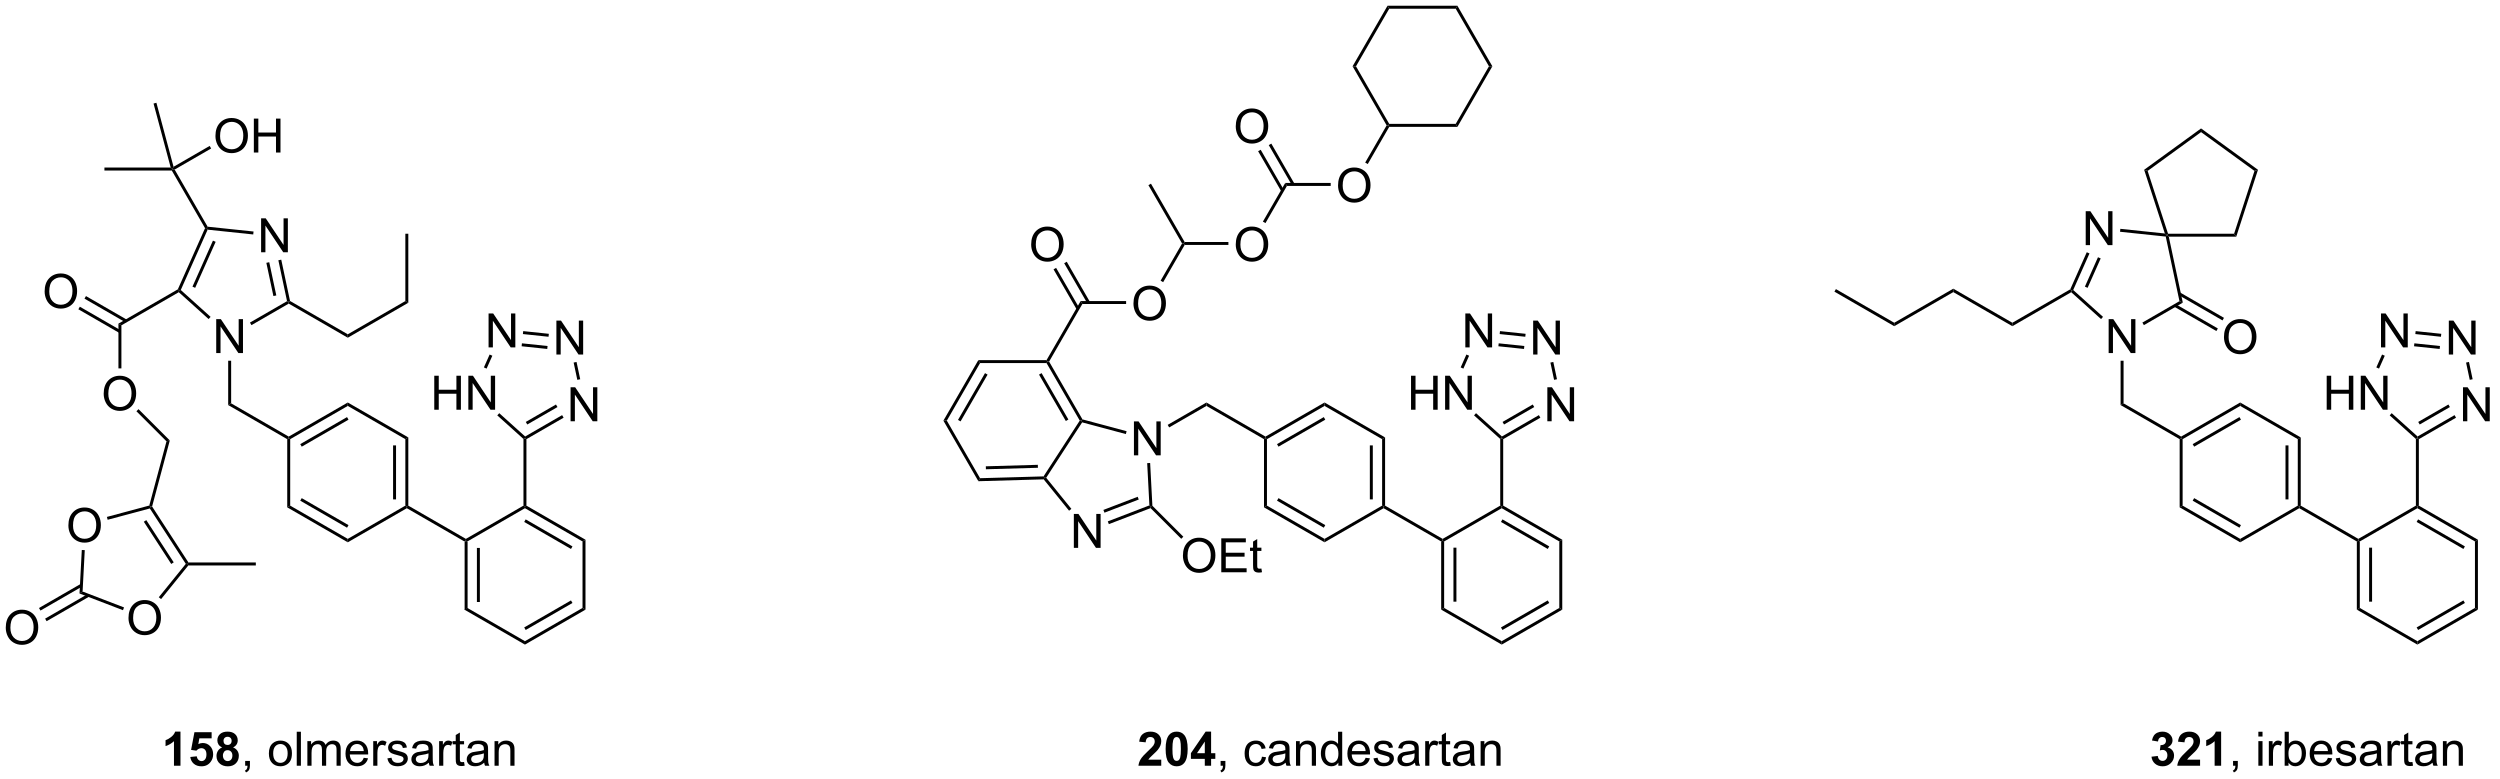 <?xml version="1.0" encoding="UTF-8"?>
<!DOCTYPE svg PUBLIC '-//W3C//DTD SVG 1.0//EN'
          'http://www.w3.org/TR/2001/REC-SVG-20010904/DTD/svg10.dtd'>
<svg stroke-dasharray="none" shape-rendering="auto" xmlns="http://www.w3.org/2000/svg" font-family="'Dialog'" text-rendering="auto" width="578" fill-opacity="1" color-interpolation="auto" color-rendering="auto" preserveAspectRatio="xMidYMid meet" font-size="12px" viewBox="0 0 578 180" fill="black" xmlns:xlink="http://www.w3.org/1999/xlink" stroke="black" image-rendering="auto" stroke-miterlimit="10" stroke-linecap="square" stroke-linejoin="miter" font-style="normal" stroke-width="1" height="180" stroke-dashoffset="0" font-weight="normal" stroke-opacity="1"
><!--Generated by the Batik Graphics2D SVG Generator--><defs id="genericDefs"
  /><g
  ><defs id="defs1"
    ><clipPath clipPathUnits="userSpaceOnUse" id="clipPath1"
      ><path d="M1.045 0.646 L433.916 0.646 L433.916 135.632 L1.045 135.632 L1.045 0.646 Z"
      /></clipPath
      ><clipPath clipPathUnits="userSpaceOnUse" id="clipPath2"
      ><path d="M-0.959 -0.972 L-0.959 130.261 L419.876 130.261 L419.876 -0.972 Z"
      /></clipPath
    ></defs
    ><g transform="scale(1.333,1.333) translate(-1.045,-0.646) matrix(1.029,0,0,1.029,2.031,1.646)"
    ><path d="M77.357 90.336 L77.607 90.192 L77.857 90.336 L77.857 101.547 L77.357 101.836 ZM79.427 91.387 L79.427 100.496 L79.927 100.496 L79.927 91.387 Z" stroke="none" clip-path="url(#clipPath2)"
    /></g
    ><g transform="matrix(1.371,0,0,1.371,1.315,1.333)"
    ><path d="M77.357 101.836 L77.857 101.547 L87.566 107.153 L87.566 107.73 Z" stroke="none" clip-path="url(#clipPath2)"
    /></g
    ><g transform="matrix(1.371,0,0,1.371,1.315,1.333)"
    ><path d="M87.566 107.73 L87.566 107.153 L97.275 101.547 L97.775 101.836 ZM87.691 105.268 L95.58 100.713 L95.33 100.28 L87.441 104.835 Z" stroke="none" clip-path="url(#clipPath2)"
    /></g
    ><g transform="matrix(1.371,0,0,1.371,1.315,1.333)"
    ><path d="M97.775 101.836 L97.275 101.547 L97.275 90.336 L97.775 90.047 Z" stroke="none" clip-path="url(#clipPath2)"
    /></g
    ><g transform="matrix(1.371,0,0,1.371,1.315,1.333)"
    ><path d="M97.775 90.047 L97.275 90.336 L87.566 84.73 L87.566 84.442 L87.816 84.297 ZM95.58 91.17 L87.691 86.615 L87.441 87.048 L95.33 91.603 Z" stroke="none" clip-path="url(#clipPath2)"
    /></g
    ><g transform="matrix(1.371,0,0,1.371,1.315,1.333)"
    ><path d="M87.316 84.297 L87.566 84.442 L87.566 84.73 L77.857 90.336 L77.607 90.192 L77.607 89.903 Z" stroke="none" clip-path="url(#clipPath2)"
    /></g
    ><g transform="matrix(1.371,0,0,1.371,1.315,1.333)"
    ><path d="M77.607 89.903 L77.607 90.192 L77.357 90.336 L67.647 84.73 L67.647 84.442 L67.897 84.297 Z" stroke="none" clip-path="url(#clipPath2)"
    /></g
    ><g transform="matrix(1.371,0,0,1.371,1.315,1.333)"
    ><path d="M67.897 84.297 L67.647 84.442 L67.397 84.297 L67.397 73.086 L67.897 72.797 ZM65.827 83.246 L65.827 74.137 L65.327 74.137 L65.327 83.246 Z" stroke="none" clip-path="url(#clipPath2)"
    /></g
    ><g transform="matrix(1.371,0,0,1.371,1.315,1.333)"
    ><path d="M67.897 72.797 L67.397 73.086 L57.688 67.48 L57.688 66.903 Z" stroke="none" clip-path="url(#clipPath2)"
    /></g
    ><g transform="matrix(1.371,0,0,1.371,1.315,1.333)"
    ><path d="M57.688 66.903 L57.688 67.48 L47.979 73.086 L47.729 72.942 L47.729 72.653 ZM57.563 69.365 L49.674 73.92 L49.924 74.353 L57.813 69.798 Z" stroke="none" clip-path="url(#clipPath2)"
    /></g
    ><g transform="matrix(1.371,0,0,1.371,1.315,1.333)"
    ><path d="M47.479 73.086 L47.729 72.942 L47.979 73.086 L47.979 84.297 L47.479 84.586 Z" stroke="none" clip-path="url(#clipPath2)"
    /></g
    ><g transform="matrix(1.371,0,0,1.371,1.315,1.333)"
    ><path d="M47.479 84.586 L47.979 84.297 L57.688 89.903 L57.688 90.48 ZM49.674 83.463 L57.563 88.018 L57.813 87.585 L49.924 83.03 Z" stroke="none" clip-path="url(#clipPath2)"
    /></g
    ><g transform="matrix(1.371,0,0,1.371,1.315,1.333)"
    ><path d="M57.688 90.48 L57.688 89.903 L67.397 84.297 L67.647 84.442 L67.647 84.73 Z" stroke="none" clip-path="url(#clipPath2)"
    /></g
    ><g transform="matrix(1.371,0,0,1.371,1.315,1.333)"
    ><path d="M87.816 84.297 L87.566 84.442 L87.316 84.297 L87.316 73.053 L87.566 72.942 L87.816 73.086 Z" stroke="none" clip-path="url(#clipPath2)"
    /></g
    ><g transform="matrix(1.371,0,0,1.371,1.315,1.333)"
    ><path d="M95.26 70.067 L95.26 64.34 L96.038 64.34 L99.046 68.835 L99.046 64.34 L99.773 64.34 L99.773 70.067 L98.994 70.067 L95.986 65.567 L95.986 70.067 L95.26 70.067 Z" stroke="none" clip-path="url(#clipPath2)"
    /></g
    ><g transform="matrix(1.371,0,0,1.371,1.315,1.333)"
    ><path d="M92.869 58.818 L92.869 53.091 L93.647 53.091 L96.655 57.586 L96.655 53.091 L97.382 53.091 L97.382 58.818 L96.603 58.818 L93.595 54.318 L93.595 58.818 L92.869 58.818 Z" stroke="none" clip-path="url(#clipPath2)"
    /></g
    ><g transform="matrix(1.371,0,0,1.371,1.315,1.333)"
    ><path d="M81.432 57.616 L81.432 51.889 L82.21 51.889 L85.218 56.384 L85.218 51.889 L85.945 51.889 L85.945 57.616 L85.166 57.616 L82.158 53.116 L82.158 57.616 L81.432 57.616 Z" stroke="none" clip-path="url(#clipPath2)"
    /></g
    ><g transform="matrix(1.371,0,0,1.371,1.315,1.333)"
    ><path d="M72.274 68.121 L72.274 62.395 L73.031 62.395 L73.031 64.746 L76.008 64.746 L76.008 62.395 L76.766 62.395 L76.766 68.121 L76.008 68.121 L76.008 65.421 L73.031 65.421 L73.031 68.121 L72.274 68.121 ZM78.02 68.121 L78.02 62.395 L78.798 62.395 L81.806 66.89 L81.806 62.395 L82.533 62.395 L82.533 68.121 L81.754 68.121 L78.746 63.621 L78.746 68.121 L78.02 68.121 Z" stroke="none" clip-path="url(#clipPath2)"
    /></g
    ><g transform="matrix(1.371,0,0,1.371,1.315,1.333)"
    ><path d="M87.816 73.086 L87.566 72.942 L87.598 72.634 L93.835 69.034 L94.085 69.467 ZM87.958 70.613 L93.05 67.674 L92.8 67.241 L87.708 70.18 Z" stroke="none" clip-path="url(#clipPath2)"
    /></g
    ><g transform="matrix(1.371,0,0,1.371,1.315,1.333)"
    ><path d="M96.886 62.98 L96.397 63.084 L95.777 60.17 L96.266 60.066 Z" stroke="none" clip-path="url(#clipPath2)"
    /></g
    ><g transform="matrix(1.371,0,0,1.371,1.315,1.333)"
    ><path d="M91.595 55.319 L91.543 55.817 L87.221 55.362 L87.273 54.865 ZM91.378 57.378 L87.057 56.924 L87.005 57.421 L91.326 57.875 Z" stroke="none" clip-path="url(#clipPath2)"
    /></g
    ><g transform="matrix(1.371,0,0,1.371,1.315,1.333)"
    ><path d="M81.61 58.814 L82.067 59.017 L81.1 61.189 L80.643 60.985 Z" stroke="none" clip-path="url(#clipPath2)"
    /></g
    ><g transform="matrix(1.371,0,0,1.371,1.315,1.333)"
    ><path d="M82.899 69.076 L83.234 68.704 L87.598 72.634 L87.566 72.942 L87.316 73.053 Z" stroke="none" clip-path="url(#clipPath2)"
    /></g
    ><g transform="matrix(1.371,0,0,1.371,1.315,1.333)"
    ><path d="M47.729 72.653 L47.729 72.942 L47.479 73.086 L37.52 67.336 L38.02 67.047 Z" stroke="none" clip-path="url(#clipPath2)"
    /></g
    ><g transform="matrix(1.371,0,0,1.371,1.315,1.333)"
    ><path d="M35.504 58.566 L35.504 52.84 L36.282 52.84 L39.29 57.335 L39.29 52.84 L40.017 52.84 L40.017 58.566 L39.238 58.566 L36.23 54.066 L36.23 58.566 L35.504 58.566 Z" stroke="none" clip-path="url(#clipPath2)"
    /></g
    ><g transform="matrix(1.371,0,0,1.371,1.315,1.333)"
    ><path d="M38.02 67.047 L37.52 67.336 L37.52 59.866 L38.02 59.866 Z" stroke="none" clip-path="url(#clipPath2)"
    /></g
    ><g transform="matrix(1.371,0,0,1.371,1.315,1.333)"
    ><path d="M43.072 41.568 L43.072 35.841 L43.851 35.841 L46.859 40.336 L46.859 35.841 L47.585 35.841 L47.585 41.568 L46.806 41.568 L43.799 37.068 L43.799 41.568 L43.072 41.568 Z" stroke="none" clip-path="url(#clipPath2)"
    /></g
    ><g transform="matrix(1.371,0,0,1.371,1.315,1.333)"
    ><path d="M41.444 53.858 L41.194 53.425 L47.446 49.816 L47.729 49.941 L47.729 50.23 Z" stroke="none" clip-path="url(#clipPath2)"
    /></g
    ><g transform="matrix(1.371,0,0,1.371,1.315,1.333)"
    ><path d="M47.95 49.781 L47.729 49.941 L47.446 49.816 L45.981 42.92 L46.47 42.816 ZM45.636 48.849 L44.445 43.246 L43.956 43.35 L45.147 48.953 Z" stroke="none" clip-path="url(#clipPath2)"
    /></g
    ><g transform="matrix(1.371,0,0,1.371,1.315,1.333)"
    ><path d="M41.798 38.069 L41.746 38.567 L34.055 37.758 L33.901 37.491 L34.054 37.255 Z" stroke="none" clip-path="url(#clipPath2)"
    /></g
    ><g transform="matrix(1.371,0,0,1.371,1.315,1.333)"
    ><path d="M33.621 37.505 L33.901 37.491 L34.055 37.758 L29.526 47.932 L29.223 47.996 L29.028 47.821 ZM34.952 39.605 L31.498 47.363 L31.954 47.566 L35.408 39.808 Z" stroke="none" clip-path="url(#clipPath2)"
    /></g
    ><g transform="matrix(1.371,0,0,1.371,1.315,1.333)"
    ><path d="M29.191 48.304 L29.223 47.996 L29.526 47.932 L34.556 52.462 L34.221 52.833 Z" stroke="none" clip-path="url(#clipPath2)"
    /></g
    ><g transform="matrix(1.371,0,0,1.371,1.315,1.333)"
    ><path d="M47.729 50.23 L47.729 49.941 L47.95 49.781 L57.688 55.403 L57.688 55.98 Z" stroke="none" clip-path="url(#clipPath2)"
    /></g
    ><g transform="matrix(1.371,0,0,1.371,1.315,1.333)"
    ><path d="M57.688 55.98 L57.688 55.403 L67.397 49.797 L67.897 50.086 Z" stroke="none" clip-path="url(#clipPath2)"
    /></g
    ><g transform="matrix(1.371,0,0,1.371,1.315,1.333)"
    ><path d="M67.897 50.086 L67.397 49.797 L67.397 38.441 L67.897 38.441 Z" stroke="none" clip-path="url(#clipPath2)"
    /></g
    ><g transform="matrix(1.371,0,0,1.371,1.315,1.333)"
    ><path d="M29.028 47.821 L29.223 47.996 L29.191 48.304 L19.514 53.891 L19.014 53.602 Z" stroke="none" clip-path="url(#clipPath2)"
    /></g
    ><g transform="matrix(1.371,0,0,1.371,1.315,1.333)"
    ><path d="M16.527 65.432 Q16.527 64.005 17.293 63.201 Q18.058 62.393 19.269 62.393 Q20.061 62.393 20.696 62.773 Q21.334 63.151 21.668 63.828 Q22.004 64.505 22.004 65.365 Q22.004 66.237 21.652 66.924 Q21.3 67.612 20.655 67.966 Q20.011 68.32 19.264 68.32 Q18.457 68.32 17.819 67.93 Q17.183 67.537 16.855 66.862 Q16.527 66.185 16.527 65.432 ZM17.308 65.443 Q17.308 66.479 17.863 67.076 Q18.42 67.669 19.261 67.669 Q20.116 67.669 20.668 67.068 Q21.222 66.466 21.222 65.362 Q21.222 64.662 20.985 64.141 Q20.748 63.62 20.293 63.333 Q19.84 63.044 19.272 63.044 Q18.467 63.044 17.886 63.599 Q17.308 64.151 17.308 65.443 Z" stroke="none" clip-path="url(#clipPath2)"
    /></g
    ><g transform="matrix(1.371,0,0,1.371,1.315,1.333)"
    ><path d="M19.014 53.602 L19.514 53.891 L19.514 61.157 L19.014 61.157 Z" stroke="none" clip-path="url(#clipPath2)"
    /></g
    ><g transform="matrix(1.371,0,0,1.371,1.315,1.333)"
    ><path d="M6.568 48.182 Q6.568 46.755 7.333 45.951 Q8.099 45.143 9.31 45.143 Q10.102 45.143 10.737 45.523 Q11.375 45.901 11.708 46.578 Q12.044 47.255 12.044 48.115 Q12.044 48.987 11.693 49.675 Q11.341 50.362 10.695 50.716 Q10.052 51.07 9.305 51.07 Q8.497 51.07 7.859 50.68 Q7.224 50.286 6.896 49.612 Q6.568 48.935 6.568 48.182 ZM7.349 48.193 Q7.349 49.229 7.904 49.826 Q8.461 50.419 9.302 50.419 Q10.156 50.419 10.708 49.818 Q11.263 49.216 11.263 48.112 Q11.263 47.411 11.026 46.891 Q10.789 46.37 10.333 46.083 Q9.88 45.794 9.312 45.794 Q8.508 45.794 7.927 46.349 Q7.349 46.901 7.349 48.193 Z" stroke="none" clip-path="url(#clipPath2)"
    /></g
    ><g transform="matrix(1.371,0,0,1.371,1.315,1.333)"
    ><path d="M20.424 52.932 L13.539 48.957 L13.289 49.39 L20.174 53.365 ZM19.389 54.725 L12.504 50.75 L12.254 51.183 L19.139 55.158 Z" stroke="none" clip-path="url(#clipPath2)"
    /></g
    ><g transform="matrix(1.371,0,0,1.371,1.315,1.333)"
    ><path d="M22.045 68.381 L22.399 68.028 L27.675 73.303 L27.117 73.453 Z" stroke="none" clip-path="url(#clipPath2)"
    /></g
    ><g transform="matrix(1.371,0,0,1.371,1.315,1.333)"
    ><path d="M27.117 73.453 L27.675 73.303 L24.69 84.444 L24.419 84.486 L24.215 84.282 Z" stroke="none" clip-path="url(#clipPath2)"
    /></g
    ><g transform="matrix(1.371,0,0,1.371,1.315,1.333)"
    ><path d="M10.574 87.649 Q10.574 86.222 11.34 85.417 Q12.105 84.61 13.316 84.61 Q14.108 84.61 14.743 84.99 Q15.382 85.367 15.715 86.044 Q16.051 86.722 16.051 87.581 Q16.051 88.453 15.699 89.141 Q15.348 89.828 14.702 90.183 Q14.059 90.537 13.311 90.537 Q12.504 90.537 11.866 90.146 Q11.23 89.753 10.902 89.078 Q10.574 88.401 10.574 87.649 ZM11.355 87.659 Q11.355 88.695 11.91 89.292 Q12.467 89.886 13.309 89.886 Q14.163 89.886 14.715 89.284 Q15.27 88.683 15.27 87.578 Q15.27 86.878 15.033 86.357 Q14.796 85.836 14.34 85.55 Q13.887 85.261 13.319 85.261 Q12.514 85.261 11.934 85.815 Q11.355 86.367 11.355 87.659 Z" stroke="none" clip-path="url(#clipPath2)"
    /></g
    ><g transform="matrix(1.371,0,0,1.371,1.315,1.333)"
    ><path d="M20.709 103.254 Q20.709 101.827 21.474 101.022 Q22.24 100.215 23.451 100.215 Q24.242 100.215 24.878 100.595 Q25.516 100.973 25.849 101.65 Q26.185 102.327 26.185 103.186 Q26.185 104.059 25.834 104.746 Q25.482 105.434 24.836 105.788 Q24.193 106.142 23.445 106.142 Q22.638 106.142 22 105.751 Q21.365 105.358 21.037 104.684 Q20.709 104.007 20.709 103.254 ZM21.49 103.264 Q21.49 104.301 22.044 104.897 Q22.602 105.491 23.443 105.491 Q24.297 105.491 24.849 104.889 Q25.404 104.288 25.404 103.184 Q25.404 102.483 25.167 101.963 Q24.93 101.442 24.474 101.155 Q24.021 100.866 23.453 100.866 Q22.649 100.866 22.068 101.421 Q21.49 101.973 21.49 103.264 Z" stroke="none" clip-path="url(#clipPath2)"
    /></g
    ><g transform="matrix(1.371,0,0,1.371,1.315,1.333)"
    ><path d="M24.215 84.282 L24.419 84.486 L24.309 84.775 L17.197 86.68 L17.067 86.198 Z" stroke="none" clip-path="url(#clipPath2)"
    /></g
    ><g transform="matrix(1.371,0,0,1.371,1.315,1.333)"
    ><path d="M12.835 91.774 L13.334 91.8 L12.969 98.779 L12.45 99.115 Z" stroke="none" clip-path="url(#clipPath2)"
    /></g
    ><g transform="matrix(1.371,0,0,1.371,1.315,1.333)"
    ><path d="M12.45 99.115 L12.969 98.779 L19.959 101.462 L19.78 101.929 Z" stroke="none" clip-path="url(#clipPath2)"
    /></g
    ><g transform="matrix(1.371,0,0,1.371,1.315,1.333)"
    ><path d="M26.207 100.055 L25.818 99.741 L30.374 94.115 L30.683 94.131 L30.802 94.381 Z" stroke="none" clip-path="url(#clipPath2)"
    /></g
    ><g transform="matrix(1.371,0,0,1.371,1.315,1.333)"
    ><path d="M30.818 93.881 L30.683 94.131 L30.374 94.115 L24.309 84.775 L24.419 84.486 L24.69 84.444 ZM28.337 93.861 L23.712 86.739 L23.293 87.011 L27.918 94.133 Z" stroke="none" clip-path="url(#clipPath2)"
    /></g
    ><g transform="matrix(1.371,0,0,1.371,1.315,1.333)"
    ><path d="M0.013 104.883 Q0.013 103.456 0.779 102.651 Q1.544 101.844 2.755 101.844 Q3.547 101.844 4.182 102.224 Q4.82 102.602 5.154 103.279 Q5.49 103.956 5.49 104.815 Q5.49 105.688 5.138 106.375 Q4.787 107.063 4.141 107.417 Q3.497 107.771 2.75 107.771 Q1.943 107.771 1.305 107.38 Q0.669 106.987 0.341 106.313 Q0.013 105.635 0.013 104.883 ZM0.794 104.893 Q0.794 105.93 1.349 106.526 Q1.906 107.12 2.747 107.12 Q3.602 107.12 4.154 106.518 Q4.708 105.917 4.708 104.813 Q4.708 104.112 4.471 103.591 Q4.234 103.07 3.779 102.784 Q3.325 102.495 2.758 102.495 Q1.953 102.495 1.372 103.05 Q0.794 103.602 0.794 104.893 Z" stroke="none" clip-path="url(#clipPath2)"
    /></g
    ><g transform="matrix(1.371,0,0,1.371,1.315,1.333)"
    ><path d="M12.649 97.498 L5.615 101.559 L5.865 101.992 L12.899 97.931 ZM13.828 99.208 L6.65 103.352 L6.9 103.785 L14.078 99.641 Z" stroke="none" clip-path="url(#clipPath2)"
    /></g
    ><g transform="matrix(1.371,0,0,1.371,1.315,1.333)"
    ><path d="M34.054 37.255 L33.901 37.491 L33.621 37.505 L28.006 27.781 L28.151 27.531 L28.492 27.623 Z" stroke="none" clip-path="url(#clipPath2)"
    /></g
    ><g transform="matrix(1.371,0,0,1.371,1.315,1.333)"
    ><path d="M28.308 27.152 L28.151 27.531 L27.825 27.281 L24.933 16.488 L25.416 16.358 Z" stroke="none" clip-path="url(#clipPath2)"
    /></g
    ><g transform="matrix(1.371,0,0,1.371,1.315,1.333)"
    ><path d="M27.825 27.281 L28.151 27.531 L28.006 27.781 L16.651 27.781 L16.651 27.281 Z" stroke="none" clip-path="url(#clipPath2)"
    /></g
    ><g transform="matrix(1.371,0,0,1.371,1.315,1.333)"
    ><path d="M35.373 21.967 Q35.373 20.54 36.139 19.736 Q36.904 18.928 38.115 18.928 Q38.907 18.928 39.542 19.308 Q40.18 19.686 40.514 20.363 Q40.85 21.04 40.85 21.9 Q40.85 22.772 40.498 23.459 Q40.147 24.147 39.501 24.501 Q38.858 24.855 38.11 24.855 Q37.303 24.855 36.665 24.465 Q36.029 24.072 35.701 23.397 Q35.373 22.72 35.373 21.967 ZM36.154 21.978 Q36.154 23.014 36.709 23.611 Q37.266 24.204 38.108 24.204 Q38.962 24.204 39.514 23.603 Q40.068 23.001 40.068 21.897 Q40.068 21.197 39.831 20.676 Q39.594 20.155 39.139 19.868 Q38.686 19.579 38.118 19.579 Q37.313 19.579 36.733 20.134 Q36.154 20.686 36.154 21.978 ZM41.848 24.756 L41.848 19.03 L42.606 19.03 L42.606 21.381 L45.583 21.381 L45.583 19.03 L46.341 19.03 L46.341 24.756 L45.583 24.756 L45.583 22.056 L42.606 22.056 L42.606 24.756 L41.848 24.756 Z" stroke="none" clip-path="url(#clipPath2)"
    /></g
    ><g transform="matrix(1.371,0,0,1.371,1.315,1.333)"
    ><path d="M28.492 27.623 L28.151 27.531 L28.308 27.152 L34.398 23.636 L34.648 24.069 Z" stroke="none" clip-path="url(#clipPath2)"
    /></g
    ><g transform="matrix(1.371,0,0,1.371,1.315,1.333)"
    ><path d="M30.802 94.381 L30.683 94.131 L30.818 93.881 L42.183 93.881 L42.183 94.381 Z" stroke="none" clip-path="url(#clipPath2)"
    /></g
    ><g transform="matrix(1.371,0,0,1.371,1.315,1.333)"
    ><path d="M242.075 90.336 L242.325 90.192 L242.575 90.336 L242.575 101.547 L242.075 101.836 ZM244.145 91.387 L244.145 100.496 L244.645 100.496 L244.645 91.387 Z" stroke="none" clip-path="url(#clipPath2)"
    /></g
    ><g transform="matrix(1.371,0,0,1.371,1.315,1.333)"
    ><path d="M242.075 101.836 L242.575 101.547 L252.284 107.153 L252.284 107.73 Z" stroke="none" clip-path="url(#clipPath2)"
    /></g
    ><g transform="matrix(1.371,0,0,1.371,1.315,1.333)"
    ><path d="M252.284 107.73 L252.284 107.153 L261.994 101.547 L262.494 101.836 ZM252.409 105.268 L260.299 100.713 L260.049 100.28 L252.159 104.835 Z" stroke="none" clip-path="url(#clipPath2)"
    /></g
    ><g transform="matrix(1.371,0,0,1.371,1.315,1.333)"
    ><path d="M262.494 101.836 L261.994 101.547 L261.994 90.336 L262.494 90.047 Z" stroke="none" clip-path="url(#clipPath2)"
    /></g
    ><g transform="matrix(1.371,0,0,1.371,1.315,1.333)"
    ><path d="M262.494 90.047 L261.994 90.336 L252.284 84.73 L252.284 84.442 L252.534 84.297 ZM260.299 91.17 L252.409 86.615 L252.159 87.048 L260.049 91.603 Z" stroke="none" clip-path="url(#clipPath2)"
    /></g
    ><g transform="matrix(1.371,0,0,1.371,1.315,1.333)"
    ><path d="M252.034 84.297 L252.284 84.442 L252.284 84.73 L242.575 90.336 L242.325 90.192 L242.325 89.903 Z" stroke="none" clip-path="url(#clipPath2)"
    /></g
    ><g transform="matrix(1.371,0,0,1.371,1.315,1.333)"
    ><path d="M242.325 89.903 L242.325 90.192 L242.075 90.336 L232.366 84.73 L232.366 84.442 L232.616 84.297 Z" stroke="none" clip-path="url(#clipPath2)"
    /></g
    ><g transform="matrix(1.371,0,0,1.371,1.315,1.333)"
    ><path d="M232.616 84.297 L232.366 84.442 L232.116 84.297 L232.116 73.086 L232.616 72.797 ZM230.546 83.246 L230.546 74.137 L230.046 74.137 L230.046 83.246 Z" stroke="none" clip-path="url(#clipPath2)"
    /></g
    ><g transform="matrix(1.371,0,0,1.371,1.315,1.333)"
    ><path d="M232.616 72.797 L232.116 73.086 L222.406 67.48 L222.406 66.903 Z" stroke="none" clip-path="url(#clipPath2)"
    /></g
    ><g transform="matrix(1.371,0,0,1.371,1.315,1.333)"
    ><path d="M222.406 66.903 L222.406 67.48 L212.697 73.086 L212.447 72.942 L212.447 72.653 ZM222.281 69.365 L214.392 73.92 L214.642 74.353 L222.531 69.798 Z" stroke="none" clip-path="url(#clipPath2)"
    /></g
    ><g transform="matrix(1.371,0,0,1.371,1.315,1.333)"
    ><path d="M212.197 73.086 L212.447 72.942 L212.697 73.086 L212.697 84.297 L212.197 84.586 Z" stroke="none" clip-path="url(#clipPath2)"
    /></g
    ><g transform="matrix(1.371,0,0,1.371,1.315,1.333)"
    ><path d="M212.197 84.586 L212.697 84.297 L222.406 89.903 L222.406 90.48 ZM214.392 83.463 L222.281 88.018 L222.531 87.585 L214.642 83.03 Z" stroke="none" clip-path="url(#clipPath2)"
    /></g
    ><g transform="matrix(1.371,0,0,1.371,1.315,1.333)"
    ><path d="M222.406 90.48 L222.406 89.903 L232.116 84.297 L232.366 84.442 L232.366 84.73 Z" stroke="none" clip-path="url(#clipPath2)"
    /></g
    ><g transform="matrix(1.371,0,0,1.371,1.315,1.333)"
    ><path d="M252.534 84.297 L252.284 84.442 L252.034 84.297 L252.034 73.053 L252.284 72.942 L252.534 73.086 Z" stroke="none" clip-path="url(#clipPath2)"
    /></g
    ><g transform="matrix(1.371,0,0,1.371,1.315,1.333)"
    ><path d="M259.978 70.067 L259.978 64.34 L260.757 64.34 L263.765 68.835 L263.765 64.34 L264.491 64.34 L264.491 70.067 L263.712 70.067 L260.705 65.567 L260.705 70.067 L259.978 70.067 Z" stroke="none" clip-path="url(#clipPath2)"
    /></g
    ><g transform="matrix(1.371,0,0,1.371,1.315,1.333)"
    ><path d="M257.587 58.818 L257.587 53.091 L258.366 53.091 L261.373 57.586 L261.373 53.091 L262.1 53.091 L262.1 58.818 L261.321 58.818 L258.314 54.318 L258.314 58.818 L257.587 58.818 Z" stroke="none" clip-path="url(#clipPath2)"
    /></g
    ><g transform="matrix(1.371,0,0,1.371,1.315,1.333)"
    ><path d="M246.15 57.616 L246.15 51.889 L246.929 51.889 L249.936 56.384 L249.936 51.889 L250.663 51.889 L250.663 57.616 L249.884 57.616 L246.876 53.116 L246.876 57.616 L246.15 57.616 Z" stroke="none" clip-path="url(#clipPath2)"
    /></g
    ><g transform="matrix(1.371,0,0,1.371,1.315,1.333)"
    ><path d="M236.992 68.121 L236.992 62.395 L237.75 62.395 L237.75 64.746 L240.726 64.746 L240.726 62.395 L241.484 62.395 L241.484 68.121 L240.726 68.121 L240.726 65.421 L237.75 65.421 L237.75 68.121 L236.992 68.121 ZM242.738 68.121 L242.738 62.395 L243.517 62.395 L246.525 66.89 L246.525 62.395 L247.251 62.395 L247.251 68.121 L246.473 68.121 L243.465 63.621 L243.465 68.121 L242.738 68.121 Z" stroke="none" clip-path="url(#clipPath2)"
    /></g
    ><g transform="matrix(1.371,0,0,1.371,1.315,1.333)"
    ><path d="M252.534 73.086 L252.284 72.942 L252.317 72.634 L258.553 69.034 L258.803 69.467 ZM252.677 70.613 L257.768 67.674 L257.518 67.241 L252.427 70.18 Z" stroke="none" clip-path="url(#clipPath2)"
    /></g
    ><g transform="matrix(1.371,0,0,1.371,1.315,1.333)"
    ><path d="M261.604 62.98 L261.115 63.084 L260.495 60.17 L260.985 60.066 Z" stroke="none" clip-path="url(#clipPath2)"
    /></g
    ><g transform="matrix(1.371,0,0,1.371,1.315,1.333)"
    ><path d="M256.313 55.319 L256.261 55.817 L251.94 55.362 L251.992 54.865 ZM256.097 57.378 L251.775 56.924 L251.723 57.421 L256.045 57.875 Z" stroke="none" clip-path="url(#clipPath2)"
    /></g
    ><g transform="matrix(1.371,0,0,1.371,1.315,1.333)"
    ><path d="M246.328 58.814 L246.785 59.017 L245.818 61.189 L245.362 60.985 Z" stroke="none" clip-path="url(#clipPath2)"
    /></g
    ><g transform="matrix(1.371,0,0,1.371,1.315,1.333)"
    ><path d="M247.618 69.076 L247.952 68.704 L252.317 72.634 L252.284 72.942 L252.034 73.053 Z" stroke="none" clip-path="url(#clipPath2)"
    /></g
    ><g transform="matrix(1.371,0,0,1.371,1.315,1.333)"
    ><path d="M212.447 72.653 L212.447 72.942 L212.197 73.086 L202.488 67.48 L202.488 66.903 Z" stroke="none" clip-path="url(#clipPath2)"
    /></g
    ><g transform="matrix(1.371,0,0,1.371,1.315,1.333)"
    ><path d="M190.263 75.817 L190.263 70.09 L191.042 70.09 L194.049 74.585 L194.049 70.09 L194.776 70.09 L194.776 75.817 L193.997 75.817 L190.989 71.317 L190.989 75.817 L190.263 75.817 Z" stroke="none" clip-path="url(#clipPath2)"
    /></g
    ><g transform="matrix(1.371,0,0,1.371,1.315,1.333)"
    ><path d="M202.488 66.903 L202.488 67.48 L196.204 71.108 L195.954 70.675 Z" stroke="none" clip-path="url(#clipPath2)"
    /></g
    ><g transform="matrix(1.371,0,0,1.371,1.315,1.333)"
    ><path d="M180.129 91.422 L180.129 85.695 L180.907 85.695 L183.915 90.19 L183.915 85.695 L184.642 85.695 L184.642 91.422 L183.863 91.422 L180.855 86.922 L180.855 91.422 L180.129 91.422 Z" stroke="none" clip-path="url(#clipPath2)"
    /></g
    ><g transform="matrix(1.371,0,0,1.371,1.315,1.333)"
    ><path d="M189.028 71.745 L188.898 72.228 L181.531 70.254 L181.421 69.965 L181.585 69.75 Z" stroke="none" clip-path="url(#clipPath2)"
    /></g
    ><g transform="matrix(1.371,0,0,1.371,1.315,1.333)"
    ><path d="M181.127 69.957 L181.421 69.965 L181.531 70.254 L175.466 79.594 L175.157 79.61 L175.019 79.364 Z" stroke="none" clip-path="url(#clipPath2)"
    /></g
    ><g transform="matrix(1.371,0,0,1.371,1.315,1.333)"
    ><path d="M175.041 79.863 L175.157 79.61 L175.466 79.594 L179.714 84.839 L179.325 85.154 Z" stroke="none" clip-path="url(#clipPath2)"
    /></g
    ><g transform="matrix(1.371,0,0,1.371,1.315,1.333)"
    ><path d="M186.034 87.418 L185.855 86.951 L192.871 84.257 L193.131 84.426 L193.069 84.717 ZM185.292 85.485 L191.074 83.266 L190.895 82.799 L185.113 85.018 Z" stroke="none" clip-path="url(#clipPath2)"
    /></g
    ><g transform="matrix(1.371,0,0,1.371,1.315,1.333)"
    ><path d="M193.375 84.317 L193.131 84.426 L192.871 84.257 L192.498 77.129 L192.997 77.103 Z" stroke="none" clip-path="url(#clipPath2)"
    /></g
    ><g transform="matrix(1.371,0,0,1.371,1.315,1.333)"
    ><path d="M181.585 69.75 L181.421 69.965 L181.127 69.957 L175.526 60.256 L175.671 60.006 L175.959 60.006 ZM179.21 69.776 L174.692 61.951 L174.259 62.201 L178.777 70.026 Z" stroke="none" clip-path="url(#clipPath2)"
    /></g
    ><g transform="matrix(1.371,0,0,1.371,1.315,1.333)"
    ><path d="M175.526 59.756 L175.671 60.006 L175.526 60.256 L164.315 60.256 L164.026 59.756 Z" stroke="none" clip-path="url(#clipPath2)"
    /></g
    ><g transform="matrix(1.371,0,0,1.371,1.315,1.333)"
    ><path d="M164.026 59.756 L164.315 60.256 L158.709 69.965 L158.132 69.965 ZM165.149 61.951 L160.594 69.84 L161.027 70.09 L165.582 62.201 Z" stroke="none" clip-path="url(#clipPath2)"
    /></g
    ><g transform="matrix(1.371,0,0,1.371,1.315,1.333)"
    ><path d="M158.132 69.965 L158.709 69.965 L164.312 79.67 L164.029 80.178 Z" stroke="none" clip-path="url(#clipPath2)"
    /></g
    ><g transform="matrix(1.371,0,0,1.371,1.315,1.333)"
    ><path d="M164.029 80.178 L164.312 79.67 L175.019 79.364 L175.157 79.61 L175.041 79.863 ZM165.301 78.163 L174.07 77.912 L174.056 77.412 L165.286 77.663 Z" stroke="none" clip-path="url(#clipPath2)"
    /></g
    ><g transform="matrix(1.371,0,0,1.371,1.315,1.333)"
    ><path d="M175.959 60.006 L175.671 60.006 L175.526 59.756 L181.276 49.797 L181.565 50.297 Z" stroke="none" clip-path="url(#clipPath2)"
    /></g
    ><g transform="matrix(1.371,0,0,1.371,1.315,1.333)"
    ><path d="M190.184 50.232 Q190.184 48.805 190.949 48.001 Q191.715 47.193 192.926 47.193 Q193.717 47.193 194.353 47.574 Q194.991 47.951 195.324 48.628 Q195.66 49.305 195.66 50.165 Q195.66 51.037 195.309 51.725 Q194.957 52.412 194.311 52.766 Q193.668 53.12 192.921 53.12 Q192.113 53.12 191.475 52.73 Q190.84 52.337 190.512 51.662 Q190.184 50.985 190.184 50.232 ZM190.965 50.243 Q190.965 51.279 191.519 51.876 Q192.077 52.469 192.918 52.469 Q193.772 52.469 194.324 51.868 Q194.879 51.266 194.879 50.162 Q194.879 49.462 194.642 48.941 Q194.405 48.42 193.949 48.133 Q193.496 47.844 192.928 47.844 Q192.124 47.844 191.543 48.399 Q190.965 48.951 190.965 50.243 Z" stroke="none" clip-path="url(#clipPath2)"
    /></g
    ><g transform="matrix(1.371,0,0,1.371,1.315,1.333)"
    ><path d="M181.565 50.297 L181.276 49.797 L188.944 49.797 L188.944 50.297 Z" stroke="none" clip-path="url(#clipPath2)"
    /></g
    ><g transform="matrix(1.371,0,0,1.371,1.315,1.333)"
    ><path d="M195.193 46.61 L194.76 46.36 L198.382 40.087 L198.671 40.087 L198.815 40.337 Z" stroke="none" clip-path="url(#clipPath2)"
    /></g
    ><g transform="matrix(1.371,0,0,1.371,1.315,1.333)"
    ><path d="M207.434 40.273 Q207.434 38.846 208.199 38.041 Q208.965 37.234 210.176 37.234 Q210.967 37.234 211.603 37.614 Q212.241 37.992 212.574 38.669 Q212.91 39.346 212.91 40.205 Q212.91 41.078 212.559 41.765 Q212.207 42.453 211.561 42.807 Q210.918 43.161 210.171 43.161 Q209.363 43.161 208.725 42.77 Q208.09 42.377 207.762 41.703 Q207.434 41.026 207.434 40.273 ZM208.215 40.283 Q208.215 41.32 208.769 41.916 Q209.327 42.51 210.168 42.51 Q211.022 42.51 211.574 41.908 Q212.129 41.307 212.129 40.203 Q212.129 39.502 211.892 38.981 Q211.655 38.461 211.199 38.174 Q210.746 37.885 210.178 37.885 Q209.374 37.885 208.793 38.44 Q208.215 38.992 208.215 40.283 Z" stroke="none" clip-path="url(#clipPath2)"
    /></g
    ><g transform="matrix(1.371,0,0,1.371,1.315,1.333)"
    ><path d="M198.815 40.337 L198.671 40.087 L198.815 39.837 L206.194 39.837 L206.194 40.337 Z" stroke="none" clip-path="url(#clipPath2)"
    /></g
    ><g transform="matrix(1.371,0,0,1.371,1.315,1.333)"
    ><path d="M212.443 36.651 L212.01 36.401 L215.776 29.878 L216.065 30.378 Z" stroke="none" clip-path="url(#clipPath2)"
    /></g
    ><g transform="matrix(1.371,0,0,1.371,1.315,1.333)"
    ><path d="M224.684 30.314 Q224.684 28.887 225.449 28.082 Q226.215 27.275 227.426 27.275 Q228.217 27.275 228.853 27.655 Q229.491 28.033 229.824 28.71 Q230.16 29.387 230.16 30.246 Q230.16 31.119 229.809 31.806 Q229.457 32.493 228.811 32.848 Q228.168 33.202 227.421 33.202 Q226.613 33.202 225.975 32.811 Q225.34 32.418 225.012 31.744 Q224.684 31.066 224.684 30.314 ZM225.465 30.324 Q225.465 31.361 226.019 31.957 Q226.577 32.551 227.418 32.551 Q228.272 32.551 228.824 31.949 Q229.379 31.348 229.379 30.244 Q229.379 29.543 229.142 29.022 Q228.905 28.501 228.449 28.215 Q227.996 27.926 227.428 27.926 Q226.624 27.926 226.043 28.48 Q225.465 29.033 225.465 30.324 Z" stroke="none" clip-path="url(#clipPath2)"
    /></g
    ><g transform="matrix(1.371,0,0,1.371,1.315,1.333)"
    ><path d="M216.065 30.378 L215.776 29.878 L223.444 29.878 L223.444 30.378 Z" stroke="none" clip-path="url(#clipPath2)"
    /></g
    ><g transform="matrix(1.371,0,0,1.371,1.315,1.333)"
    ><path d="M229.693 26.692 L229.26 26.442 L232.882 20.169 L233.171 20.169 L233.315 20.419 Z" stroke="none" clip-path="url(#clipPath2)"
    /></g
    ><g transform="matrix(1.371,0,0,1.371,1.315,1.333)"
    ><path d="M233.315 20.419 L233.171 20.169 L233.315 19.919 L244.526 19.919 L244.815 20.419 Z" stroke="none" clip-path="url(#clipPath2)"
    /></g
    ><g transform="matrix(1.371,0,0,1.371,1.315,1.333)"
    ><path d="M244.815 20.419 L244.526 19.919 L250.132 10.209 L250.709 10.209 Z" stroke="none" clip-path="url(#clipPath2)"
    /></g
    ><g transform="matrix(1.371,0,0,1.371,1.315,1.333)"
    ><path d="M250.709 10.209 L250.132 10.209 L244.526 0.5 L244.815 0 Z" stroke="none" clip-path="url(#clipPath2)"
    /></g
    ><g transform="matrix(1.371,0,0,1.371,1.315,1.333)"
    ><path d="M244.815 0 L244.526 0.5 L233.315 0.5 L233.026 0 Z" stroke="none" clip-path="url(#clipPath2)"
    /></g
    ><g transform="matrix(1.371,0,0,1.371,1.315,1.333)"
    ><path d="M233.026 0 L233.315 0.5 L227.709 10.209 L227.132 10.209 Z" stroke="none" clip-path="url(#clipPath2)"
    /></g
    ><g transform="matrix(1.371,0,0,1.371,1.315,1.333)"
    ><path d="M227.132 10.209 L227.709 10.209 L233.315 19.919 L233.171 20.169 L232.882 20.169 Z" stroke="none" clip-path="url(#clipPath2)"
    /></g
    ><g transform="matrix(1.371,0,0,1.371,1.315,1.333)"
    ><path d="M207.434 20.355 Q207.434 18.927 208.199 18.123 Q208.965 17.316 210.176 17.316 Q210.967 17.316 211.603 17.696 Q212.241 18.073 212.574 18.75 Q212.91 19.427 212.91 20.287 Q212.91 21.159 212.559 21.847 Q212.207 22.534 211.561 22.888 Q210.918 23.243 210.171 23.243 Q209.363 23.243 208.725 22.852 Q208.09 22.459 207.762 21.784 Q207.434 21.107 207.434 20.355 ZM208.215 20.365 Q208.215 21.401 208.769 21.998 Q209.327 22.591 210.168 22.591 Q211.022 22.591 211.574 21.99 Q212.129 21.388 212.129 20.284 Q212.129 19.584 211.892 19.063 Q211.655 18.542 211.199 18.256 Q210.746 17.966 210.178 17.966 Q209.374 17.966 208.793 18.521 Q208.215 19.073 208.215 20.365 Z" stroke="none" clip-path="url(#clipPath2)"
    /></g
    ><g transform="matrix(1.371,0,0,1.371,1.315,1.333)"
    ><path d="M217.332 30.003 L213.432 23.247 L212.999 23.497 L216.899 30.253 ZM215.539 31.038 L211.639 24.282 L211.206 24.532 L215.106 31.288 Z" stroke="none" clip-path="url(#clipPath2)"
    /></g
    ><g transform="matrix(1.371,0,0,1.371,1.315,1.333)"
    ><path d="M198.815 39.837 L198.671 40.087 L198.382 40.087 L192.704 30.253 L193.137 30.003 Z" stroke="none" clip-path="url(#clipPath2)"
    /></g
    ><g transform="matrix(1.371,0,0,1.371,1.315,1.333)"
    ><path d="M172.934 40.273 Q172.934 38.846 173.699 38.041 Q174.465 37.234 175.676 37.234 Q176.467 37.234 177.103 37.614 Q177.741 37.992 178.074 38.669 Q178.41 39.346 178.41 40.205 Q178.41 41.078 178.059 41.765 Q177.707 42.453 177.061 42.807 Q176.418 43.161 175.671 43.161 Q174.863 43.161 174.225 42.77 Q173.59 42.377 173.262 41.703 Q172.934 41.026 172.934 40.273 ZM173.715 40.283 Q173.715 41.32 174.269 41.916 Q174.827 42.51 175.668 42.51 Q176.522 42.51 177.074 41.908 Q177.629 41.307 177.629 40.203 Q177.629 39.502 177.392 38.981 Q177.155 38.461 176.699 38.174 Q176.246 37.885 175.678 37.885 Q174.874 37.885 174.293 38.44 Q173.715 38.992 173.715 40.283 Z" stroke="none" clip-path="url(#clipPath2)"
    /></g
    ><g transform="matrix(1.371,0,0,1.371,1.315,1.333)"
    ><path d="M182.832 49.922 L178.932 43.166 L178.499 43.416 L182.399 50.172 ZM181.039 50.956 L177.139 44.201 L176.706 44.451 L180.606 51.206 Z" stroke="none" clip-path="url(#clipPath2)"
    /></g
    ><g transform="matrix(1.371,0,0,1.371,1.315,1.333)"
    ><path d="M198.525 92.743 Q198.525 91.316 199.291 90.512 Q200.056 89.704 201.267 89.704 Q202.059 89.704 202.695 90.085 Q203.333 90.462 203.666 91.139 Q204.002 91.816 204.002 92.676 Q204.002 93.548 203.65 94.236 Q203.299 94.923 202.653 95.277 Q202.01 95.631 201.262 95.631 Q200.455 95.631 199.817 95.241 Q199.181 94.847 198.853 94.173 Q198.525 93.496 198.525 92.743 ZM199.306 92.754 Q199.306 93.79 199.861 94.387 Q200.418 94.98 201.26 94.98 Q202.114 94.98 202.666 94.379 Q203.22 93.777 203.22 92.673 Q203.22 91.972 202.984 91.452 Q202.747 90.931 202.291 90.644 Q201.838 90.355 201.27 90.355 Q200.465 90.355 199.885 90.91 Q199.306 91.462 199.306 92.754 ZM204.993 95.532 L204.993 89.806 L209.133 89.806 L209.133 90.48 L205.75 90.48 L205.75 92.236 L208.92 92.236 L208.92 92.907 L205.75 92.907 L205.75 94.855 L209.266 94.855 L209.266 95.532 L204.993 95.532 ZM211.758 94.902 L211.86 95.525 Q211.563 95.587 211.329 95.587 Q210.946 95.587 210.735 95.467 Q210.524 95.345 210.438 95.147 Q210.352 94.949 210.352 94.316 L210.352 91.931 L209.836 91.931 L209.836 91.384 L210.352 91.384 L210.352 90.355 L211.053 89.933 L211.053 91.384 L211.758 91.384 L211.758 91.931 L211.053 91.931 L211.053 94.355 Q211.053 94.657 211.089 94.743 Q211.125 94.829 211.209 94.881 Q211.295 94.931 211.451 94.931 Q211.568 94.931 211.758 94.902 Z" stroke="none" clip-path="url(#clipPath2)"
    /></g
    ><g transform="matrix(1.371,0,0,1.371,1.315,1.333)"
    ><path d="M193.069 84.717 L193.131 84.426 L193.375 84.317 L198.594 89.536 L198.24 89.889 Z" stroke="none" clip-path="url(#clipPath2)"
    /></g
    ><g transform="matrix(1.371,0,0,1.371,1.315,1.333)"
    ><path d="M396.488 90.336 L396.738 90.192 L396.988 90.336 L396.988 101.547 L396.488 101.836 ZM398.558 91.387 L398.558 100.496 L399.058 100.496 L399.058 91.387 Z" stroke="none" clip-path="url(#clipPath2)"
    /></g
    ><g transform="matrix(1.371,0,0,1.371,1.315,1.333)"
    ><path d="M396.488 101.836 L396.988 101.547 L406.697 107.153 L406.697 107.73 Z" stroke="none" clip-path="url(#clipPath2)"
    /></g
    ><g transform="matrix(1.371,0,0,1.371,1.315,1.333)"
    ><path d="M406.697 107.73 L406.697 107.153 L416.407 101.547 L416.907 101.836 ZM406.822 105.268 L414.712 100.713 L414.462 100.28 L406.572 104.835 Z" stroke="none" clip-path="url(#clipPath2)"
    /></g
    ><g transform="matrix(1.371,0,0,1.371,1.315,1.333)"
    ><path d="M416.907 101.836 L416.407 101.547 L416.407 90.336 L416.907 90.047 Z" stroke="none" clip-path="url(#clipPath2)"
    /></g
    ><g transform="matrix(1.371,0,0,1.371,1.315,1.333)"
    ><path d="M416.907 90.047 L416.407 90.336 L406.697 84.73 L406.697 84.442 L406.947 84.297 ZM414.712 91.17 L406.822 86.615 L406.572 87.048 L414.462 91.603 Z" stroke="none" clip-path="url(#clipPath2)"
    /></g
    ><g transform="matrix(1.371,0,0,1.371,1.315,1.333)"
    ><path d="M406.447 84.297 L406.697 84.442 L406.697 84.73 L396.988 90.336 L396.738 90.192 L396.738 89.903 Z" stroke="none" clip-path="url(#clipPath2)"
    /></g
    ><g transform="matrix(1.371,0,0,1.371,1.315,1.333)"
    ><path d="M396.738 89.903 L396.738 90.192 L396.488 90.336 L386.779 84.73 L386.779 84.442 L387.029 84.297 Z" stroke="none" clip-path="url(#clipPath2)"
    /></g
    ><g transform="matrix(1.371,0,0,1.371,1.315,1.333)"
    ><path d="M387.029 84.297 L386.779 84.442 L386.529 84.297 L386.529 73.086 L387.029 72.797 ZM384.959 83.246 L384.959 74.137 L384.459 74.137 L384.459 83.246 Z" stroke="none" clip-path="url(#clipPath2)"
    /></g
    ><g transform="matrix(1.371,0,0,1.371,1.315,1.333)"
    ><path d="M387.029 72.797 L386.529 73.086 L376.819 67.48 L376.819 66.903 Z" stroke="none" clip-path="url(#clipPath2)"
    /></g
    ><g transform="matrix(1.371,0,0,1.371,1.315,1.333)"
    ><path d="M376.819 66.903 L376.819 67.48 L367.11 73.086 L366.86 72.942 L366.86 72.653 ZM376.694 69.365 L368.805 73.92 L369.055 74.353 L376.944 69.798 Z" stroke="none" clip-path="url(#clipPath2)"
    /></g
    ><g transform="matrix(1.371,0,0,1.371,1.315,1.333)"
    ><path d="M366.61 73.086 L366.86 72.942 L367.11 73.086 L367.11 84.297 L366.61 84.586 Z" stroke="none" clip-path="url(#clipPath2)"
    /></g
    ><g transform="matrix(1.371,0,0,1.371,1.315,1.333)"
    ><path d="M366.61 84.586 L367.11 84.297 L376.819 89.903 L376.819 90.48 ZM368.805 83.463 L376.694 88.018 L376.944 87.585 L369.055 83.03 Z" stroke="none" clip-path="url(#clipPath2)"
    /></g
    ><g transform="matrix(1.371,0,0,1.371,1.315,1.333)"
    ><path d="M376.819 90.48 L376.819 89.903 L386.529 84.297 L386.779 84.442 L386.779 84.73 Z" stroke="none" clip-path="url(#clipPath2)"
    /></g
    ><g transform="matrix(1.371,0,0,1.371,1.315,1.333)"
    ><path d="M406.947 84.297 L406.697 84.442 L406.447 84.297 L406.447 73.053 L406.697 72.942 L406.947 73.086 Z" stroke="none" clip-path="url(#clipPath2)"
    /></g
    ><g transform="matrix(1.371,0,0,1.371,1.315,1.333)"
    ><path d="M414.391 70.067 L414.391 64.34 L415.17 64.34 L418.177 68.835 L418.177 64.34 L418.904 64.34 L418.904 70.067 L418.125 70.067 L415.118 65.567 L415.118 70.067 L414.391 70.067 Z" stroke="none" clip-path="url(#clipPath2)"
    /></g
    ><g transform="matrix(1.371,0,0,1.371,1.315,1.333)"
    ><path d="M412 58.818 L412 53.091 L412.779 53.091 L415.786 57.586 L415.786 53.091 L416.513 53.091 L416.513 58.818 L415.734 58.818 L412.726 54.318 L412.726 58.818 L412 58.818 Z" stroke="none" clip-path="url(#clipPath2)"
    /></g
    ><g transform="matrix(1.371,0,0,1.371,1.315,1.333)"
    ><path d="M400.563 57.616 L400.563 51.889 L401.342 51.889 L404.349 56.384 L404.349 51.889 L405.076 51.889 L405.076 57.616 L404.297 57.616 L401.29 53.116 L401.29 57.616 L400.563 57.616 Z" stroke="none" clip-path="url(#clipPath2)"
    /></g
    ><g transform="matrix(1.371,0,0,1.371,1.315,1.333)"
    ><path d="M391.405 68.121 L391.405 62.395 L392.163 62.395 L392.163 64.746 L395.139 64.746 L395.139 62.395 L395.897 62.395 L395.897 68.121 L395.139 68.121 L395.139 65.421 L392.163 65.421 L392.163 68.121 L391.405 68.121 ZM397.151 68.121 L397.151 62.395 L397.93 62.395 L400.938 66.89 L400.938 62.395 L401.664 62.395 L401.664 68.121 L400.885 68.121 L397.878 63.621 L397.878 68.121 L397.151 68.121 Z" stroke="none" clip-path="url(#clipPath2)"
    /></g
    ><g transform="matrix(1.371,0,0,1.371,1.315,1.333)"
    ><path d="M406.947 73.086 L406.697 72.942 L406.73 72.634 L412.966 69.034 L413.216 69.467 ZM407.09 70.613 L412.181 67.674 L411.931 67.241 L406.84 70.18 Z" stroke="none" clip-path="url(#clipPath2)"
    /></g
    ><g transform="matrix(1.371,0,0,1.371,1.315,1.333)"
    ><path d="M416.017 62.98 L415.528 63.084 L414.908 60.17 L415.397 60.066 Z" stroke="none" clip-path="url(#clipPath2)"
    /></g
    ><g transform="matrix(1.371,0,0,1.371,1.315,1.333)"
    ><path d="M410.726 55.319 L410.674 55.817 L406.352 55.362 L406.405 54.865 ZM410.51 57.378 L406.188 56.924 L406.136 57.421 L410.457 57.875 Z" stroke="none" clip-path="url(#clipPath2)"
    /></g
    ><g transform="matrix(1.371,0,0,1.371,1.315,1.333)"
    ><path d="M400.741 58.814 L401.198 59.017 L400.231 61.189 L399.775 60.985 Z" stroke="none" clip-path="url(#clipPath2)"
    /></g
    ><g transform="matrix(1.371,0,0,1.371,1.315,1.333)"
    ><path d="M402.031 69.076 L402.365 68.704 L406.73 72.634 L406.697 72.942 L406.447 73.053 Z" stroke="none" clip-path="url(#clipPath2)"
    /></g
    ><g transform="matrix(1.371,0,0,1.371,1.315,1.333)"
    ><path d="M366.86 72.653 L366.86 72.942 L366.61 73.086 L356.651 67.336 L357.151 67.047 Z" stroke="none" clip-path="url(#clipPath2)"
    /></g
    ><g transform="matrix(1.371,0,0,1.371,1.315,1.333)"
    ><path d="M354.635 58.566 L354.635 52.84 L355.414 52.84 L358.422 57.335 L358.422 52.84 L359.148 52.84 L359.148 58.566 L358.37 58.566 L355.362 54.066 L355.362 58.566 L354.635 58.566 Z" stroke="none" clip-path="url(#clipPath2)"
    /></g
    ><g transform="matrix(1.371,0,0,1.371,1.315,1.333)"
    ><path d="M357.151 67.047 L356.651 67.336 L356.651 59.866 L357.151 59.866 Z" stroke="none" clip-path="url(#clipPath2)"
    /></g
    ><g transform="matrix(1.371,0,0,1.371,1.315,1.333)"
    ><path d="M350.767 40.366 L350.767 34.639 L351.545 34.639 L354.553 39.134 L354.553 34.639 L355.279 34.639 L355.279 40.366 L354.501 40.366 L351.493 35.866 L351.493 40.366 L350.767 40.366 Z" stroke="none" clip-path="url(#clipPath2)"
    /></g
    ><g transform="matrix(1.371,0,0,1.371,1.315,1.333)"
    ><path d="M360.576 53.858 L360.326 53.425 L366.578 49.816 L367.142 50.067 Z" stroke="none" clip-path="url(#clipPath2)"
    /></g
    ><g transform="matrix(1.371,0,0,1.371,1.315,1.333)"
    ><path d="M367.142 50.067 L366.578 49.816 L364.262 38.922 L364.469 38.693 L364.778 38.943 Z" stroke="none" clip-path="url(#clipPath2)"
    /></g
    ><g transform="matrix(1.371,0,0,1.371,1.315,1.333)"
    ><path d="M364.112 38.404 L364.469 38.693 L364.262 38.922 L356.556 38.112 L356.608 37.615 Z" stroke="none" clip-path="url(#clipPath2)"
    /></g
    ><g transform="matrix(1.371,0,0,1.371,1.315,1.333)"
    ><path d="M350.945 41.564 L351.402 41.767 L348.657 47.932 L348.355 47.996 L348.159 47.821 ZM352.836 42.406 L350.629 47.363 L351.086 47.566 L353.293 42.609 Z" stroke="none" clip-path="url(#clipPath2)"
    /></g
    ><g transform="matrix(1.371,0,0,1.371,1.315,1.333)"
    ><path d="M348.322 48.304 L348.355 47.996 L348.657 47.932 L353.687 52.462 L353.353 52.833 Z" stroke="none" clip-path="url(#clipPath2)"
    /></g
    ><g transform="matrix(1.371,0,0,1.371,1.315,1.333)"
    ><path d="M364.778 38.943 L364.469 38.693 L364.651 38.443 L375.788 38.443 L376.151 38.943 Z" stroke="none" clip-path="url(#clipPath2)"
    /></g
    ><g transform="matrix(1.371,0,0,1.371,1.315,1.333)"
    ><path d="M376.151 38.943 L375.788 38.443 L379.229 27.851 L379.817 27.66 Z" stroke="none" clip-path="url(#clipPath2)"
    /></g
    ><g transform="matrix(1.371,0,0,1.371,1.315,1.333)"
    ><path d="M379.817 27.66 L379.229 27.851 L370.219 21.305 L370.219 20.687 Z" stroke="none" clip-path="url(#clipPath2)"
    /></g
    ><g transform="matrix(1.371,0,0,1.371,1.315,1.333)"
    ><path d="M370.219 20.687 L370.219 21.305 L361.209 27.851 L360.622 27.66 Z" stroke="none" clip-path="url(#clipPath2)"
    /></g
    ><g transform="matrix(1.371,0,0,1.371,1.315,1.333)"
    ><path d="M360.622 27.66 L361.209 27.851 L364.651 38.443 L364.469 38.693 L364.112 38.404 Z" stroke="none" clip-path="url(#clipPath2)"
    /></g
    ><g transform="matrix(1.371,0,0,1.371,1.315,1.333)"
    ><path d="M374.082 55.877 Q374.082 54.45 374.848 53.646 Q375.614 52.838 376.825 52.838 Q377.616 52.838 378.252 53.218 Q378.89 53.596 379.223 54.273 Q379.559 54.95 379.559 55.81 Q379.559 56.682 379.207 57.37 Q378.856 58.057 378.21 58.411 Q377.567 58.765 376.819 58.765 Q376.012 58.765 375.374 58.375 Q374.739 57.981 374.411 57.307 Q374.082 56.63 374.082 55.877 ZM374.864 55.888 Q374.864 56.924 375.418 57.521 Q375.976 58.114 376.817 58.114 Q377.671 58.114 378.223 57.513 Q378.778 56.911 378.778 55.807 Q378.778 55.106 378.541 54.586 Q378.304 54.065 377.848 53.778 Q377.395 53.489 376.827 53.489 Q376.022 53.489 375.442 54.044 Q374.864 54.596 374.864 55.888 Z" stroke="none" clip-path="url(#clipPath2)"
    /></g
    ><g transform="matrix(1.371,0,0,1.371,1.315,1.333)"
    ><path d="M365.7 50.755 L372.8 54.854 L373.05 54.421 L365.95 50.322 ZM366.446 48.796 L373.835 53.062 L374.085 52.629 L366.696 48.363 Z" stroke="none" clip-path="url(#clipPath2)"
    /></g
    ><g transform="matrix(1.371,0,0,1.371,1.315,1.333)"
    ><path d="M348.159 47.821 L348.355 47.996 L348.322 48.304 L338.395 54.035 L338.395 53.458 Z" stroke="none" clip-path="url(#clipPath2)"
    /></g
    ><g transform="matrix(1.371,0,0,1.371,1.315,1.333)"
    ><path d="M338.395 53.458 L338.395 54.035 L328.436 48.285 L328.436 47.708 Z" stroke="none" clip-path="url(#clipPath2)"
    /></g
    ><g transform="matrix(1.371,0,0,1.371,1.315,1.333)"
    ><path d="M328.436 47.708 L328.436 48.285 L318.477 54.035 L318.477 53.458 Z" stroke="none" clip-path="url(#clipPath2)"
    /></g
    ><g transform="matrix(1.371,0,0,1.371,1.315,1.333)"
    ><path d="M318.477 53.458 L318.477 54.035 L308.392 48.213 L308.642 47.78 Z" stroke="none" clip-path="url(#clipPath2)"
    /></g
    ><g transform="matrix(1.371,0,0,1.371,1.315,1.333)"
    ><path d="M29.475 128.156 L28.378 128.156 L28.378 124.018 Q27.777 124.581 26.959 124.851 L26.959 123.854 Q27.389 123.713 27.891 123.323 Q28.397 122.929 28.584 122.406 L29.475 122.406 L29.475 128.156 ZM31.132 126.682 L32.226 126.57 Q32.273 126.94 32.502 127.159 Q32.734 127.375 33.033 127.375 Q33.377 127.375 33.614 127.096 Q33.854 126.815 33.854 126.252 Q33.854 125.726 33.617 125.463 Q33.382 125.198 33.002 125.198 Q32.531 125.198 32.156 125.617 L31.265 125.487 L31.828 122.508 L34.729 122.508 L34.729 123.534 L32.658 123.534 L32.486 124.508 Q32.854 124.323 33.236 124.323 Q33.968 124.323 34.476 124.854 Q34.984 125.385 34.984 126.234 Q34.984 126.94 34.572 127.495 Q34.015 128.255 33.023 128.255 Q32.229 128.255 31.729 127.828 Q31.229 127.401 31.132 126.682 ZM36.506 125.065 Q36.081 124.885 35.886 124.573 Q35.694 124.258 35.694 123.883 Q35.694 123.242 36.141 122.825 Q36.589 122.406 37.412 122.406 Q38.23 122.406 38.681 122.825 Q39.131 123.242 39.131 123.883 Q39.131 124.281 38.923 124.591 Q38.717 124.901 38.342 125.065 Q38.819 125.258 39.066 125.625 Q39.316 125.992 39.316 126.471 Q39.316 127.265 38.808 127.763 Q38.303 128.258 37.464 128.258 Q36.683 128.258 36.162 127.846 Q35.55 127.362 35.55 126.518 Q35.55 126.054 35.779 125.666 Q36.011 125.276 36.506 125.065 ZM36.733 123.961 Q36.733 124.289 36.917 124.474 Q37.105 124.656 37.412 124.656 Q37.725 124.656 37.912 124.471 Q38.1 124.284 38.1 123.956 Q38.1 123.648 37.915 123.463 Q37.73 123.276 37.425 123.276 Q37.108 123.276 36.92 123.463 Q36.733 123.651 36.733 123.961 ZM36.631 126.414 Q36.631 126.867 36.863 127.122 Q37.097 127.375 37.444 127.375 Q37.785 127.375 38.006 127.13 Q38.23 126.885 38.23 126.424 Q38.23 126.023 38.003 125.778 Q37.777 125.534 37.428 125.534 Q37.027 125.534 36.829 125.812 Q36.631 126.088 36.631 126.414 Z" stroke="none" clip-path="url(#clipPath2)"
    /></g
    ><g transform="matrix(1.371,0,0,1.371,1.315,1.333)"
    ><path d="M40.385 128.156 L40.385 127.354 L41.187 127.354 L41.187 128.156 Q41.187 128.599 41.031 128.87 Q40.874 129.14 40.533 129.289 L40.338 128.989 Q40.562 128.89 40.666 128.7 Q40.773 128.513 40.783 128.156 L40.385 128.156 ZM44.385 126.081 Q44.385 124.929 45.026 124.375 Q45.562 123.914 46.33 123.914 Q47.187 123.914 47.729 124.474 Q48.273 125.034 48.273 126.023 Q48.273 126.823 48.031 127.284 Q47.791 127.742 47.333 127.997 Q46.874 128.25 46.33 128.25 Q45.461 128.25 44.921 127.692 Q44.385 127.133 44.385 126.081 ZM45.109 126.081 Q45.109 126.877 45.455 127.276 Q45.804 127.672 46.33 127.672 Q46.854 127.672 47.2 127.273 Q47.549 126.875 47.549 126.057 Q47.549 125.289 47.2 124.893 Q46.851 124.495 46.33 124.495 Q45.804 124.495 45.455 124.89 Q45.109 125.284 45.109 126.081 ZM49.082 128.156 L49.082 122.429 L49.785 122.429 L49.785 128.156 L49.082 128.156 ZM50.874 128.156 L50.874 124.008 L51.502 124.008 L51.502 124.588 Q51.697 124.284 52.02 124.099 Q52.346 123.914 52.76 123.914 Q53.221 123.914 53.515 124.106 Q53.812 124.297 53.932 124.64 Q54.424 123.914 55.213 123.914 Q55.83 123.914 56.161 124.255 Q56.494 124.596 56.494 125.307 L56.494 128.156 L55.796 128.156 L55.796 125.541 Q55.796 125.12 55.726 124.935 Q55.658 124.75 55.479 124.638 Q55.299 124.523 55.057 124.523 Q54.619 124.523 54.33 124.815 Q54.041 125.104 54.041 125.745 L54.041 128.156 L53.338 128.156 L53.338 125.461 Q53.338 124.992 53.166 124.758 Q52.994 124.523 52.604 124.523 Q52.307 124.523 52.054 124.679 Q51.804 124.836 51.69 125.138 Q51.578 125.437 51.578 126.002 L51.578 128.156 L50.874 128.156 ZM60.377 126.82 L61.104 126.909 Q60.932 127.547 60.466 127.898 Q60.002 128.25 59.281 128.25 Q58.369 128.25 57.836 127.69 Q57.304 127.127 57.304 126.117 Q57.304 125.07 57.843 124.492 Q58.382 123.914 59.242 123.914 Q60.072 123.914 60.599 124.481 Q61.127 125.047 61.127 126.073 Q61.127 126.135 61.124 126.26 L58.031 126.26 Q58.07 126.945 58.416 127.31 Q58.765 127.672 59.283 127.672 Q59.671 127.672 59.945 127.469 Q60.218 127.265 60.377 126.82 ZM58.07 125.682 L60.385 125.682 Q60.338 125.159 60.119 124.898 Q59.783 124.492 59.249 124.492 Q58.765 124.492 58.434 124.817 Q58.104 125.14 58.07 125.682 ZM61.98 128.156 L61.98 124.008 L62.613 124.008 L62.613 124.635 Q62.855 124.195 63.058 124.054 Q63.264 123.914 63.511 123.914 Q63.865 123.914 64.233 124.14 L63.99 124.791 Q63.733 124.64 63.475 124.64 Q63.246 124.64 63.061 124.778 Q62.878 124.916 62.8 125.164 Q62.683 125.539 62.683 125.984 L62.683 128.156 L61.98 128.156 ZM64.371 126.916 L65.066 126.807 Q65.123 127.226 65.391 127.45 Q65.66 127.672 66.139 127.672 Q66.623 127.672 66.858 127.474 Q67.092 127.276 67.092 127.01 Q67.092 126.773 66.886 126.635 Q66.74 126.541 66.168 126.398 Q65.394 126.203 65.095 126.06 Q64.795 125.916 64.641 125.666 Q64.488 125.414 64.488 125.109 Q64.488 124.831 64.613 124.596 Q64.74 124.359 64.959 124.203 Q65.123 124.081 65.407 123.997 Q65.691 123.914 66.014 123.914 Q66.503 123.914 66.871 124.054 Q67.24 124.195 67.415 124.435 Q67.592 124.674 67.66 125.078 L66.972 125.172 Q66.925 124.851 66.699 124.672 Q66.475 124.492 66.066 124.492 Q65.582 124.492 65.373 124.653 Q65.168 124.812 65.168 125.026 Q65.168 125.164 65.253 125.273 Q65.339 125.385 65.522 125.461 Q65.628 125.5 66.144 125.64 Q66.889 125.838 67.183 125.966 Q67.48 126.094 67.647 126.336 Q67.816 126.578 67.816 126.937 Q67.816 127.289 67.61 127.599 Q67.404 127.909 67.016 128.081 Q66.631 128.25 66.144 128.25 Q65.334 128.25 64.91 127.914 Q64.488 127.578 64.371 126.916 ZM71.358 127.643 Q70.967 127.976 70.605 128.114 Q70.246 128.25 69.832 128.25 Q69.147 128.25 68.779 127.916 Q68.412 127.581 68.412 127.062 Q68.412 126.758 68.55 126.505 Q68.691 126.252 68.915 126.101 Q69.139 125.948 69.42 125.87 Q69.628 125.815 70.045 125.765 Q70.897 125.664 71.3 125.523 Q71.303 125.377 71.303 125.338 Q71.303 124.909 71.105 124.734 Q70.834 124.495 70.303 124.495 Q69.808 124.495 69.571 124.669 Q69.334 124.844 69.222 125.284 L68.535 125.19 Q68.628 124.75 68.842 124.479 Q69.058 124.206 69.464 124.06 Q69.871 123.914 70.404 123.914 Q70.936 123.914 71.266 124.039 Q71.6 124.164 71.756 124.354 Q71.912 124.541 71.975 124.831 Q72.011 125.01 72.011 125.479 L72.011 126.416 Q72.011 127.398 72.055 127.659 Q72.1 127.916 72.233 128.156 L71.498 128.156 Q71.389 127.937 71.358 127.643 ZM71.3 126.073 Q70.918 126.229 70.152 126.338 Q69.717 126.401 69.537 126.479 Q69.358 126.557 69.259 126.708 Q69.162 126.859 69.162 127.041 Q69.162 127.323 69.376 127.51 Q69.589 127.698 69.998 127.698 Q70.404 127.698 70.72 127.521 Q71.037 127.344 71.186 127.034 Q71.3 126.797 71.3 126.331 L71.3 126.073 ZM73.093 128.156 L73.093 124.008 L73.726 124.008 L73.726 124.635 Q73.968 124.195 74.171 124.054 Q74.377 123.914 74.624 123.914 Q74.979 123.914 75.346 124.14 L75.104 124.791 Q74.846 124.64 74.588 124.64 Q74.359 124.64 74.174 124.778 Q73.992 124.916 73.914 125.164 Q73.796 125.539 73.796 125.984 L73.796 128.156 L73.093 128.156 ZM77.299 127.526 L77.401 128.148 Q77.104 128.211 76.869 128.211 Q76.487 128.211 76.276 128.091 Q76.065 127.969 75.979 127.771 Q75.893 127.573 75.893 126.94 L75.893 124.554 L75.377 124.554 L75.377 124.008 L75.893 124.008 L75.893 122.979 L76.593 122.557 L76.593 124.008 L77.299 124.008 L77.299 124.554 L76.593 124.554 L76.593 126.979 Q76.593 127.281 76.63 127.367 Q76.666 127.453 76.749 127.505 Q76.835 127.554 76.992 127.554 Q77.109 127.554 77.299 127.526 ZM80.694 127.643 Q80.303 127.976 79.941 128.114 Q79.582 128.25 79.168 128.25 Q78.483 128.25 78.115 127.916 Q77.748 127.581 77.748 127.062 Q77.748 126.758 77.886 126.505 Q78.027 126.252 78.251 126.101 Q78.475 125.948 78.756 125.87 Q78.964 125.815 79.381 125.765 Q80.233 125.664 80.636 125.523 Q80.639 125.377 80.639 125.338 Q80.639 124.909 80.441 124.734 Q80.17 124.495 79.639 124.495 Q79.144 124.495 78.907 124.669 Q78.67 124.844 78.558 125.284 L77.871 125.19 Q77.964 124.75 78.178 124.479 Q78.394 124.206 78.8 124.06 Q79.207 123.914 79.74 123.914 Q80.272 123.914 80.602 124.039 Q80.936 124.164 81.092 124.354 Q81.248 124.541 81.311 124.831 Q81.347 125.01 81.347 125.479 L81.347 126.416 Q81.347 127.398 81.391 127.659 Q81.436 127.916 81.569 128.156 L80.834 128.156 Q80.725 127.937 80.694 127.643 ZM80.636 126.073 Q80.253 126.229 79.488 126.338 Q79.053 126.401 78.873 126.479 Q78.694 126.557 78.595 126.708 Q78.498 126.859 78.498 127.041 Q78.498 127.323 78.712 127.51 Q78.925 127.698 79.334 127.698 Q79.74 127.698 80.055 127.521 Q80.373 127.344 80.522 127.034 Q80.636 126.797 80.636 126.331 L80.636 126.073 ZM82.437 128.156 L82.437 124.008 L83.07 124.008 L83.07 124.596 Q83.526 123.914 84.39 123.914 Q84.765 123.914 85.078 124.049 Q85.393 124.182 85.549 124.401 Q85.705 124.62 85.768 124.922 Q85.807 125.117 85.807 125.604 L85.807 128.156 L85.104 128.156 L85.104 125.633 Q85.104 125.203 85.02 124.989 Q84.94 124.776 84.731 124.651 Q84.523 124.523 84.242 124.523 Q83.791 124.523 83.466 124.81 Q83.14 125.094 83.14 125.89 L83.14 128.156 L82.437 128.156 Z" stroke="none" clip-path="url(#clipPath2)"
    /></g
    ><g transform="matrix(1.371,0,0,1.371,1.315,1.333)"
    ><path d="M194.869 127.135 L194.869 128.156 L191.023 128.156 Q191.085 127.578 191.398 127.06 Q191.71 126.541 192.632 125.687 Q193.375 124.995 193.541 124.75 Q193.768 124.409 193.768 124.078 Q193.768 123.711 193.57 123.513 Q193.375 123.315 193.026 123.315 Q192.682 123.315 192.479 123.523 Q192.276 123.729 192.244 124.211 L191.151 124.101 Q191.25 123.195 191.765 122.802 Q192.281 122.406 193.054 122.406 Q193.901 122.406 194.385 122.864 Q194.869 123.32 194.869 124 Q194.869 124.385 194.731 124.737 Q194.593 125.086 194.291 125.469 Q194.093 125.721 193.572 126.198 Q193.054 126.674 192.914 126.831 Q192.776 126.987 192.69 127.135 L194.869 127.135 ZM197.467 122.406 Q198.3 122.406 198.769 123 Q199.326 123.703 199.326 125.331 Q199.326 126.956 198.764 127.666 Q198.3 128.255 197.467 128.255 Q196.631 128.255 196.118 127.612 Q195.608 126.969 195.608 125.32 Q195.608 123.703 196.17 122.992 Q196.636 122.406 197.467 122.406 ZM197.467 123.315 Q197.269 123.315 197.113 123.442 Q196.957 123.57 196.871 123.898 Q196.756 124.323 196.756 125.331 Q196.756 126.338 196.858 126.716 Q196.959 127.094 197.113 127.219 Q197.269 127.344 197.467 127.344 Q197.667 127.344 197.824 127.216 Q197.98 127.088 198.066 126.76 Q198.178 126.338 198.178 125.331 Q198.178 124.323 198.076 123.948 Q197.975 123.57 197.821 123.442 Q197.667 123.315 197.467 123.315 ZM202.213 128.156 L202.213 127.002 L199.869 127.002 L199.869 126.041 L202.354 122.406 L203.276 122.406 L203.276 126.039 L203.987 126.039 L203.987 127.002 L203.276 127.002 L203.276 128.156 L202.213 128.156 ZM202.213 126.039 L202.213 124.081 L200.898 126.039 L202.213 126.039 Z" stroke="none" clip-path="url(#clipPath2)"
    /></g
    ><g transform="matrix(1.371,0,0,1.371,1.315,1.333)"
    ><path d="M204.881 128.156 L204.881 127.354 L205.683 127.354 L205.683 128.156 Q205.683 128.599 205.527 128.87 Q205.371 129.14 205.03 129.289 L204.834 128.989 Q205.058 128.89 205.162 128.7 Q205.269 128.513 205.28 128.156 L204.881 128.156 ZM211.85 126.635 L212.542 126.726 Q212.428 127.44 211.962 127.846 Q211.496 128.25 210.816 128.25 Q209.964 128.25 209.446 127.692 Q208.928 127.135 208.928 126.096 Q208.928 125.424 209.149 124.922 Q209.373 124.416 209.829 124.166 Q210.285 123.914 210.819 123.914 Q211.496 123.914 211.925 124.255 Q212.355 124.596 212.475 125.226 L211.792 125.331 Q211.694 124.914 211.446 124.703 Q211.199 124.492 210.847 124.492 Q210.316 124.492 209.983 124.872 Q209.652 125.252 209.652 126.078 Q209.652 126.914 209.972 127.294 Q210.292 127.672 210.808 127.672 Q211.222 127.672 211.498 127.419 Q211.777 127.164 211.85 126.635 ZM215.85 127.643 Q215.459 127.976 215.097 128.114 Q214.738 128.25 214.324 128.25 Q213.639 128.25 213.272 127.916 Q212.905 127.581 212.905 127.062 Q212.905 126.758 213.042 126.505 Q213.183 126.252 213.407 126.101 Q213.631 125.948 213.912 125.87 Q214.121 125.815 214.537 125.765 Q215.389 125.664 215.792 125.523 Q215.795 125.377 215.795 125.338 Q215.795 124.909 215.597 124.734 Q215.326 124.495 214.795 124.495 Q214.3 124.495 214.063 124.669 Q213.826 124.844 213.714 125.284 L213.027 125.19 Q213.121 124.75 213.334 124.479 Q213.55 124.206 213.957 124.06 Q214.363 123.914 214.897 123.914 Q215.428 123.914 215.759 124.039 Q216.092 124.164 216.248 124.354 Q216.405 124.541 216.467 124.831 Q216.503 125.01 216.503 125.479 L216.503 126.416 Q216.503 127.398 216.548 127.659 Q216.592 127.916 216.725 128.156 L215.99 128.156 Q215.881 127.937 215.85 127.643 ZM215.792 126.073 Q215.41 126.229 214.644 126.338 Q214.209 126.401 214.03 126.479 Q213.85 126.557 213.751 126.708 Q213.655 126.859 213.655 127.041 Q213.655 127.323 213.868 127.51 Q214.082 127.698 214.49 127.698 Q214.897 127.698 215.212 127.521 Q215.53 127.344 215.678 127.034 Q215.792 126.797 215.792 126.331 L215.792 126.073 ZM217.593 128.156 L217.593 124.008 L218.226 124.008 L218.226 124.596 Q218.682 123.914 219.546 123.914 Q219.921 123.914 220.234 124.049 Q220.549 124.182 220.705 124.401 Q220.862 124.62 220.924 124.922 Q220.963 125.117 220.963 125.604 L220.963 128.156 L220.26 128.156 L220.26 125.633 Q220.26 125.203 220.177 124.989 Q220.096 124.776 219.888 124.651 Q219.679 124.523 219.398 124.523 Q218.947 124.523 218.622 124.81 Q218.296 125.094 218.296 125.89 L218.296 128.156 L217.593 128.156 ZM224.733 128.156 L224.733 127.633 Q224.339 128.25 223.574 128.25 Q223.076 128.25 222.66 127.976 Q222.246 127.703 222.017 127.213 Q221.787 126.721 221.787 126.086 Q221.787 125.463 221.993 124.958 Q222.201 124.453 222.615 124.185 Q223.03 123.914 223.542 123.914 Q223.917 123.914 224.209 124.073 Q224.503 124.229 224.686 124.484 L224.686 122.429 L225.386 122.429 L225.386 128.156 L224.733 128.156 ZM222.511 126.086 Q222.511 126.883 222.847 127.278 Q223.183 127.672 223.639 127.672 Q224.1 127.672 224.423 127.294 Q224.746 126.916 224.746 126.143 Q224.746 125.291 224.417 124.893 Q224.089 124.495 223.608 124.495 Q223.139 124.495 222.824 124.877 Q222.511 125.26 222.511 126.086 ZM229.33 126.82 L230.057 126.909 Q229.885 127.547 229.419 127.898 Q228.955 128.25 228.234 128.25 Q227.322 128.25 226.789 127.69 Q226.257 127.127 226.257 126.117 Q226.257 125.07 226.796 124.492 Q227.335 123.914 228.195 123.914 Q229.026 123.914 229.552 124.481 Q230.08 125.047 230.08 126.073 Q230.08 126.135 230.078 126.26 L226.984 126.26 Q227.023 126.945 227.369 127.31 Q227.718 127.672 228.237 127.672 Q228.625 127.672 228.898 127.469 Q229.171 127.265 229.33 126.82 ZM227.023 125.682 L229.338 125.682 Q229.291 125.159 229.072 124.898 Q228.737 124.492 228.203 124.492 Q227.718 124.492 227.388 124.817 Q227.057 125.14 227.023 125.682 ZM230.66 126.916 L231.355 126.807 Q231.412 127.226 231.68 127.45 Q231.949 127.672 232.428 127.672 Q232.912 127.672 233.147 127.474 Q233.381 127.276 233.381 127.01 Q233.381 126.773 233.175 126.635 Q233.03 126.541 232.457 126.398 Q231.683 126.203 231.384 126.06 Q231.084 125.916 230.93 125.666 Q230.777 125.414 230.777 125.109 Q230.777 124.831 230.902 124.596 Q231.03 124.359 231.248 124.203 Q231.412 124.081 231.696 123.997 Q231.98 123.914 232.303 123.914 Q232.792 123.914 233.16 124.054 Q233.53 124.195 233.704 124.435 Q233.881 124.674 233.949 125.078 L233.261 125.172 Q233.214 124.851 232.988 124.672 Q232.764 124.492 232.355 124.492 Q231.871 124.492 231.662 124.653 Q231.457 124.812 231.457 125.026 Q231.457 125.164 231.542 125.273 Q231.628 125.385 231.811 125.461 Q231.917 125.5 232.433 125.64 Q233.178 125.838 233.472 125.966 Q233.769 126.094 233.936 126.336 Q234.105 126.578 234.105 126.937 Q234.105 127.289 233.899 127.599 Q233.694 127.909 233.305 128.081 Q232.92 128.25 232.433 128.25 Q231.623 128.25 231.199 127.914 Q230.777 127.578 230.66 126.916 ZM237.647 127.643 Q237.256 127.976 236.894 128.114 Q236.535 128.25 236.121 128.25 Q235.436 128.25 235.069 127.916 Q234.701 127.581 234.701 127.062 Q234.701 126.758 234.839 126.505 Q234.98 126.252 235.204 126.101 Q235.428 125.948 235.709 125.87 Q235.917 125.815 236.334 125.765 Q237.186 125.664 237.589 125.523 Q237.592 125.377 237.592 125.338 Q237.592 124.909 237.394 124.734 Q237.123 124.495 236.592 124.495 Q236.097 124.495 235.86 124.669 Q235.623 124.844 235.511 125.284 L234.824 125.19 Q234.917 124.75 235.131 124.479 Q235.347 124.206 235.753 124.06 Q236.16 123.914 236.694 123.914 Q237.225 123.914 237.555 124.039 Q237.889 124.164 238.045 124.354 Q238.201 124.541 238.264 124.831 Q238.3 125.01 238.3 125.479 L238.3 126.416 Q238.3 127.398 238.345 127.659 Q238.389 127.916 238.522 128.156 L237.787 128.156 Q237.678 127.937 237.647 127.643 ZM237.589 126.073 Q237.207 126.229 236.441 126.338 Q236.006 126.401 235.826 126.479 Q235.647 126.557 235.548 126.708 Q235.451 126.859 235.451 127.041 Q235.451 127.323 235.665 127.51 Q235.878 127.698 236.287 127.698 Q236.694 127.698 237.009 127.521 Q237.326 127.344 237.475 127.034 Q237.589 126.797 237.589 126.331 L237.589 126.073 ZM239.382 128.156 L239.382 124.008 L240.015 124.008 L240.015 124.635 Q240.257 124.195 240.46 124.054 Q240.666 123.914 240.914 123.914 Q241.268 123.914 241.635 124.14 L241.393 124.791 Q241.135 124.64 240.877 124.64 Q240.648 124.64 240.463 124.778 Q240.281 124.916 240.203 125.164 Q240.085 125.539 240.085 125.984 L240.085 128.156 L239.382 128.156 ZM243.588 127.526 L243.69 128.148 Q243.393 128.211 243.158 128.211 Q242.776 128.211 242.565 128.091 Q242.354 127.969 242.268 127.771 Q242.182 127.573 242.182 126.94 L242.182 124.554 L241.666 124.554 L241.666 124.008 L242.182 124.008 L242.182 122.979 L242.882 122.557 L242.882 124.008 L243.588 124.008 L243.588 124.554 L242.882 124.554 L242.882 126.979 Q242.882 127.281 242.919 127.367 Q242.955 127.453 243.039 127.505 Q243.125 127.554 243.281 127.554 Q243.398 127.554 243.588 127.526 ZM246.983 127.643 Q246.592 127.976 246.23 128.114 Q245.871 128.25 245.457 128.25 Q244.772 128.25 244.405 127.916 Q244.037 127.581 244.037 127.062 Q244.037 126.758 244.175 126.505 Q244.316 126.252 244.54 126.101 Q244.764 125.948 245.045 125.87 Q245.253 125.815 245.67 125.765 Q246.522 125.664 246.925 125.523 Q246.928 125.377 246.928 125.338 Q246.928 124.909 246.73 124.734 Q246.459 124.495 245.928 124.495 Q245.433 124.495 245.196 124.669 Q244.959 124.844 244.847 125.284 L244.16 125.19 Q244.253 124.75 244.467 124.479 Q244.683 124.206 245.089 124.06 Q245.496 123.914 246.03 123.914 Q246.561 123.914 246.892 124.039 Q247.225 124.164 247.381 124.354 Q247.537 124.541 247.6 124.831 Q247.636 125.01 247.636 125.479 L247.636 126.416 Q247.636 127.398 247.68 127.659 Q247.725 127.916 247.858 128.156 L247.123 128.156 Q247.014 127.937 246.983 127.643 ZM246.925 126.073 Q246.542 126.229 245.777 126.338 Q245.342 126.401 245.162 126.479 Q244.983 126.557 244.884 126.708 Q244.787 126.859 244.787 127.041 Q244.787 127.323 245.001 127.51 Q245.214 127.698 245.623 127.698 Q246.03 127.698 246.345 127.521 Q246.662 127.344 246.811 127.034 Q246.925 126.797 246.925 126.331 L246.925 126.073 ZM248.726 128.156 L248.726 124.008 L249.359 124.008 L249.359 124.596 Q249.815 123.914 250.679 123.914 Q251.054 123.914 251.367 124.049 Q251.682 124.182 251.838 124.401 Q251.994 124.62 252.057 124.922 Q252.096 125.117 252.096 125.604 L252.096 128.156 L251.393 128.156 L251.393 125.633 Q251.393 125.203 251.309 124.989 Q251.229 124.776 251.02 124.651 Q250.812 124.523 250.531 124.523 Q250.08 124.523 249.755 124.81 Q249.429 125.094 249.429 125.89 L249.429 128.156 L248.726 128.156 Z" stroke="none" clip-path="url(#clipPath2)"
    /></g
    ><g transform="matrix(1.371,0,0,1.371,1.315,1.333)"
    ><path d="M361.859 126.635 L362.921 126.508 Q362.971 126.914 363.192 127.13 Q363.416 127.344 363.734 127.344 Q364.072 127.344 364.304 127.086 Q364.539 126.828 364.539 126.39 Q364.539 125.976 364.315 125.734 Q364.093 125.492 363.773 125.492 Q363.562 125.492 363.268 125.573 L363.39 124.679 Q363.835 124.69 364.07 124.487 Q364.304 124.281 364.304 123.94 Q364.304 123.651 364.132 123.479 Q363.96 123.307 363.674 123.307 Q363.393 123.307 363.192 123.502 Q362.994 123.698 362.953 124.073 L361.94 123.901 Q362.046 123.383 362.257 123.073 Q362.471 122.76 362.851 122.583 Q363.234 122.406 363.705 122.406 Q364.515 122.406 365.002 122.922 Q365.406 123.344 365.406 123.875 Q365.406 124.627 364.58 125.078 Q365.072 125.182 365.367 125.549 Q365.664 125.916 365.664 126.437 Q365.664 127.19 365.111 127.724 Q364.562 128.255 363.742 128.255 Q362.963 128.255 362.45 127.807 Q361.94 127.359 361.859 126.635 ZM370.053 127.135 L370.053 128.156 L366.207 128.156 Q366.269 127.578 366.582 127.06 Q366.894 126.541 367.816 125.687 Q368.558 124.995 368.725 124.75 Q368.951 124.409 368.951 124.078 Q368.951 123.711 368.753 123.513 Q368.558 123.315 368.209 123.315 Q367.865 123.315 367.662 123.523 Q367.459 123.729 367.428 124.211 L366.334 124.101 Q366.433 123.195 366.949 122.802 Q367.464 122.406 368.238 122.406 Q369.084 122.406 369.568 122.864 Q370.053 123.32 370.053 124 Q370.053 124.385 369.915 124.737 Q369.777 125.086 369.475 125.469 Q369.277 125.721 368.756 126.198 Q368.238 126.674 368.097 126.831 Q367.959 126.987 367.873 127.135 L370.053 127.135 ZM373.604 128.156 L372.507 128.156 L372.507 124.018 Q371.906 124.581 371.088 124.851 L371.088 123.854 Q371.518 123.713 372.02 123.323 Q372.526 122.929 372.713 122.406 L373.604 122.406 L373.604 128.156 Z" stroke="none" clip-path="url(#clipPath2)"
    /></g
    ><g transform="matrix(1.371,0,0,1.371,1.315,1.333)"
    ><path d="M375.615 128.156 L375.615 127.354 L376.417 127.354 L376.417 128.156 Q376.417 128.599 376.261 128.87 Q376.105 129.14 375.764 129.289 L375.568 128.989 Q375.792 128.89 375.897 128.7 Q376.003 128.513 376.014 128.156 L375.615 128.156 ZM379.881 123.237 L379.881 122.429 L380.584 122.429 L380.584 123.237 L379.881 123.237 ZM379.881 128.156 L379.881 124.008 L380.584 124.008 L380.584 128.156 L379.881 128.156 ZM381.648 128.156 L381.648 124.008 L382.281 124.008 L382.281 124.635 Q382.523 124.195 382.726 124.054 Q382.932 123.914 383.179 123.914 Q383.533 123.914 383.901 124.14 L383.658 124.791 Q383.401 124.64 383.143 124.64 Q382.913 124.64 382.729 124.778 Q382.546 124.916 382.468 125.164 Q382.351 125.539 382.351 125.984 L382.351 128.156 L381.648 128.156 ZM384.968 128.156 L384.315 128.156 L384.315 122.429 L385.018 122.429 L385.018 124.471 Q385.463 123.914 386.156 123.914 Q386.538 123.914 386.88 124.067 Q387.221 124.221 387.442 124.502 Q387.663 124.781 387.788 125.177 Q387.913 125.57 387.913 126.018 Q387.913 127.086 387.385 127.669 Q386.859 128.25 386.119 128.25 Q385.385 128.25 384.968 127.635 L384.968 128.156 ZM384.96 126.049 Q384.96 126.797 385.163 127.127 Q385.494 127.672 386.062 127.672 Q386.523 127.672 386.859 127.271 Q387.195 126.87 387.195 126.078 Q387.195 125.265 386.872 124.88 Q386.549 124.492 386.093 124.492 Q385.632 124.492 385.296 124.893 Q384.96 125.291 384.96 126.049 ZM391.608 126.82 L392.334 126.909 Q392.162 127.547 391.696 127.898 Q391.233 128.25 390.511 128.25 Q389.6 128.25 389.066 127.69 Q388.535 127.127 388.535 126.117 Q388.535 125.07 389.074 124.492 Q389.613 123.914 390.472 123.914 Q391.303 123.914 391.829 124.481 Q392.358 125.047 392.358 126.073 Q392.358 126.135 392.355 126.26 L389.261 126.26 Q389.3 126.945 389.647 127.31 Q389.995 127.672 390.514 127.672 Q390.902 127.672 391.175 127.469 Q391.449 127.265 391.608 126.82 ZM389.3 125.682 L391.615 125.682 Q391.568 125.159 391.35 124.898 Q391.014 124.492 390.48 124.492 Q389.995 124.492 389.665 124.817 Q389.334 125.14 389.3 125.682 ZM392.937 126.916 L393.632 126.807 Q393.69 127.226 393.958 127.45 Q394.226 127.672 394.705 127.672 Q395.19 127.672 395.424 127.474 Q395.658 127.276 395.658 127.01 Q395.658 126.773 395.453 126.635 Q395.307 126.541 394.734 126.398 Q393.96 126.203 393.661 126.06 Q393.361 125.916 393.208 125.666 Q393.054 125.414 393.054 125.109 Q393.054 124.831 393.179 124.596 Q393.307 124.359 393.526 124.203 Q393.69 124.081 393.973 123.997 Q394.257 123.914 394.58 123.914 Q395.07 123.914 395.437 124.054 Q395.807 124.195 395.981 124.435 Q396.158 124.674 396.226 125.078 L395.538 125.172 Q395.492 124.851 395.265 124.672 Q395.041 124.492 394.632 124.492 Q394.148 124.492 393.94 124.653 Q393.734 124.812 393.734 125.026 Q393.734 125.164 393.82 125.273 Q393.906 125.385 394.088 125.461 Q394.195 125.5 394.71 125.64 Q395.455 125.838 395.75 125.966 Q396.046 126.094 396.213 126.336 Q396.382 126.578 396.382 126.937 Q396.382 127.289 396.176 127.599 Q395.971 127.909 395.583 128.081 Q395.197 128.25 394.71 128.25 Q393.901 128.25 393.476 127.914 Q393.054 127.578 392.937 126.916 ZM399.924 127.643 Q399.533 127.976 399.171 128.114 Q398.812 128.25 398.398 128.25 Q397.713 128.25 397.346 127.916 Q396.979 127.581 396.979 127.062 Q396.979 126.758 397.117 126.505 Q397.257 126.252 397.481 126.101 Q397.705 125.948 397.986 125.87 Q398.195 125.815 398.611 125.765 Q399.463 125.664 399.867 125.523 Q399.869 125.377 399.869 125.338 Q399.869 124.909 399.671 124.734 Q399.401 124.495 398.869 124.495 Q398.375 124.495 398.137 124.669 Q397.901 124.844 397.788 125.284 L397.101 125.19 Q397.195 124.75 397.408 124.479 Q397.625 124.206 398.031 124.06 Q398.437 123.914 398.971 123.914 Q399.502 123.914 399.833 124.039 Q400.166 124.164 400.322 124.354 Q400.479 124.541 400.541 124.831 Q400.578 125.01 400.578 125.479 L400.578 126.416 Q400.578 127.398 400.622 127.659 Q400.666 127.916 400.799 128.156 L400.065 128.156 Q399.955 127.937 399.924 127.643 ZM399.867 126.073 Q399.484 126.229 398.718 126.338 Q398.283 126.401 398.104 126.479 Q397.924 126.557 397.825 126.708 Q397.729 126.859 397.729 127.041 Q397.729 127.323 397.942 127.51 Q398.156 127.698 398.565 127.698 Q398.971 127.698 399.286 127.521 Q399.604 127.344 399.752 127.034 Q399.867 126.797 399.867 126.331 L399.867 126.073 ZM401.66 128.156 L401.66 124.008 L402.292 124.008 L402.292 124.635 Q402.535 124.195 402.738 124.054 Q402.943 123.914 403.191 123.914 Q403.545 123.914 403.912 124.14 L403.67 124.791 Q403.412 124.64 403.154 124.64 Q402.925 124.64 402.74 124.778 Q402.558 124.916 402.48 125.164 Q402.363 125.539 402.363 125.984 L402.363 128.156 L401.66 128.156 ZM405.865 127.526 L405.967 128.148 Q405.67 128.211 405.436 128.211 Q405.053 128.211 404.842 128.091 Q404.631 127.969 404.545 127.771 Q404.459 127.573 404.459 126.94 L404.459 124.554 L403.943 124.554 L403.943 124.008 L404.459 124.008 L404.459 122.979 L405.16 122.557 L405.16 124.008 L405.865 124.008 L405.865 124.554 L405.16 124.554 L405.16 126.979 Q405.16 127.281 405.196 127.367 Q405.233 127.453 405.316 127.505 Q405.402 127.554 405.558 127.554 Q405.675 127.554 405.865 127.526 ZM409.26 127.643 Q408.869 127.976 408.507 128.114 Q408.148 128.25 407.734 128.25 Q407.049 128.25 406.682 127.916 Q406.315 127.581 406.315 127.062 Q406.315 126.758 406.453 126.505 Q406.593 126.252 406.817 126.101 Q407.041 125.948 407.322 125.87 Q407.531 125.815 407.947 125.765 Q408.799 125.664 409.203 125.523 Q409.205 125.377 409.205 125.338 Q409.205 124.909 409.007 124.734 Q408.736 124.495 408.205 124.495 Q407.71 124.495 407.473 124.669 Q407.236 124.844 407.125 125.284 L406.437 125.19 Q406.531 124.75 406.744 124.479 Q406.96 124.206 407.367 124.06 Q407.773 123.914 408.307 123.914 Q408.838 123.914 409.169 124.039 Q409.502 124.164 409.658 124.354 Q409.815 124.541 409.877 124.831 Q409.913 125.01 409.913 125.479 L409.913 126.416 Q409.913 127.398 409.958 127.659 Q410.002 127.916 410.135 128.156 L409.401 128.156 Q409.291 127.937 409.26 127.643 ZM409.203 126.073 Q408.82 126.229 408.054 126.338 Q407.619 126.401 407.44 126.479 Q407.26 126.557 407.161 126.708 Q407.065 126.859 407.065 127.041 Q407.065 127.323 407.278 127.51 Q407.492 127.698 407.901 127.698 Q408.307 127.698 408.622 127.521 Q408.94 127.344 409.088 127.034 Q409.203 126.797 409.203 126.331 L409.203 126.073 ZM411.003 128.156 L411.003 124.008 L411.636 124.008 L411.636 124.596 Q412.092 123.914 412.957 123.914 Q413.332 123.914 413.644 124.049 Q413.959 124.182 414.115 124.401 Q414.272 124.62 414.334 124.922 Q414.373 125.117 414.373 125.604 L414.373 128.156 L413.67 128.156 L413.67 125.633 Q413.67 125.203 413.587 124.989 Q413.506 124.776 413.298 124.651 Q413.089 124.523 412.808 124.523 Q412.358 124.523 412.032 124.81 Q411.707 125.094 411.707 125.89 L411.707 128.156 L411.003 128.156 Z" stroke="none" clip-path="url(#clipPath2)"
    /></g
  ></g
></svg
>
